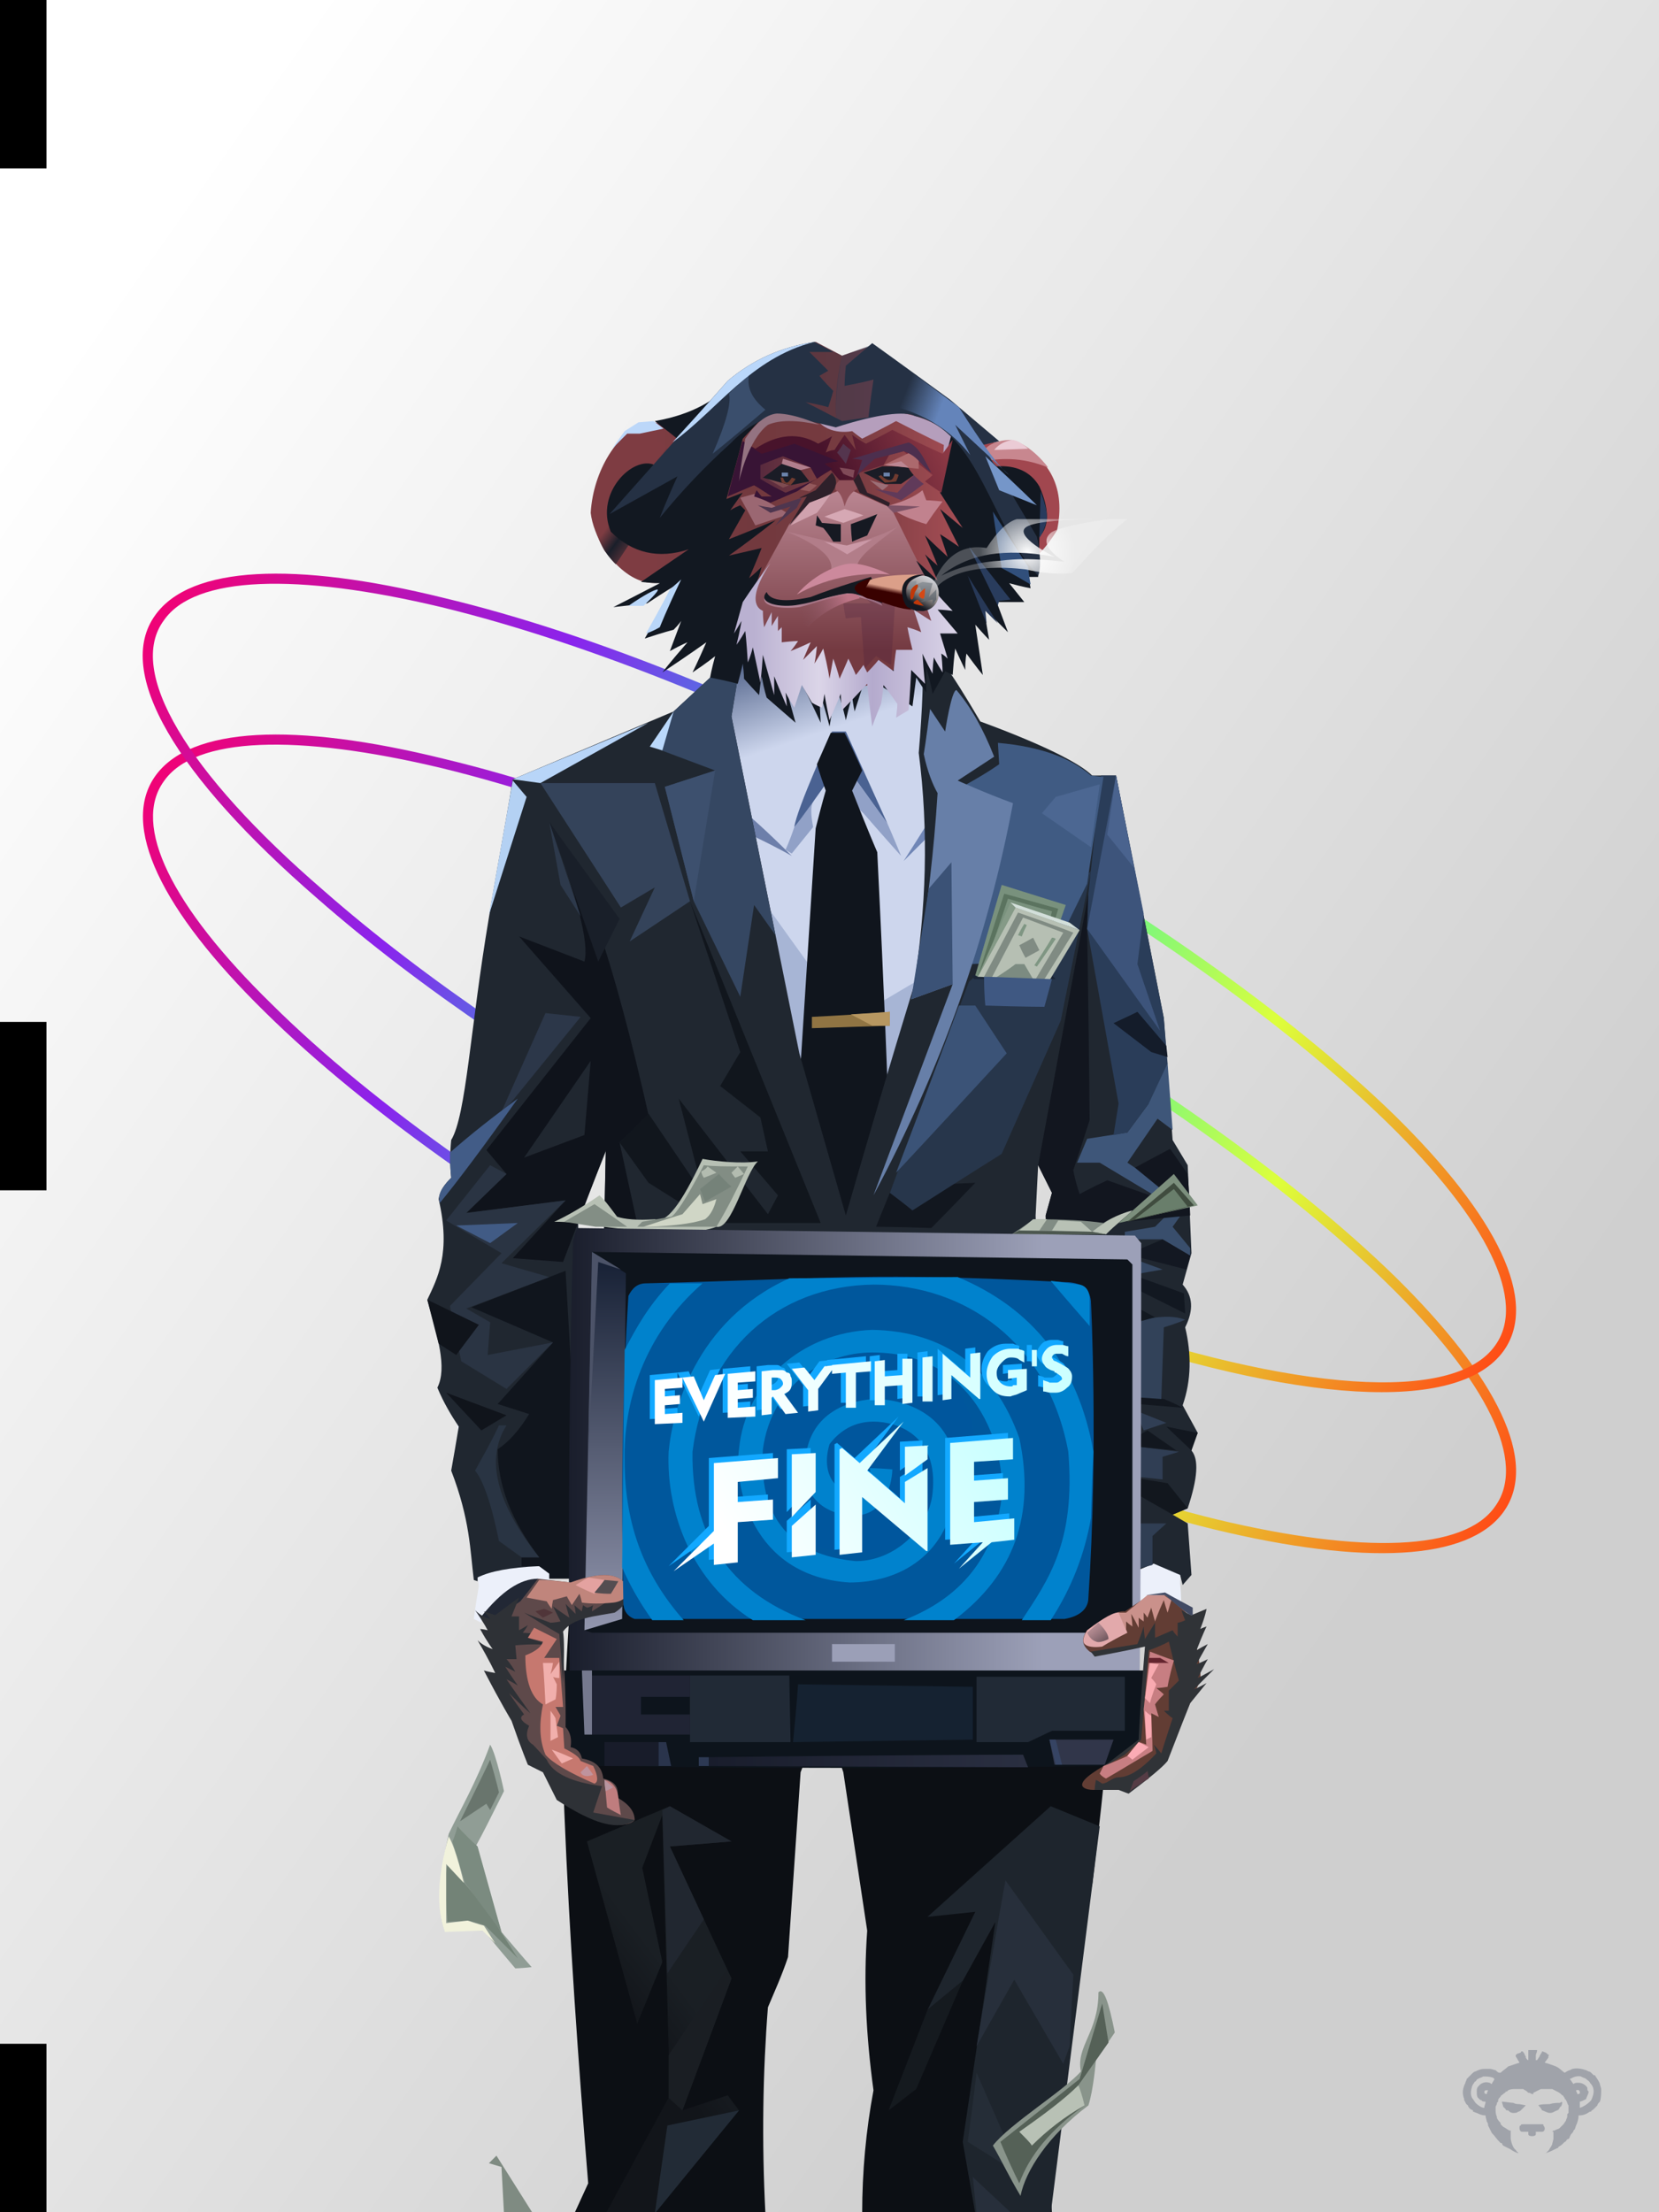 <?xml version="1.0" encoding="UTF-8"?>
<svg width="1320px" height="1760px" viewBox="0 0 1320 1760" version="1.1" xmlns="http://www.w3.org/2000/svg" xmlns:xlink="http://www.w3.org/1999/xlink">
<defs >
<linearGradient x1="10%" y1="9%" x2="81%" y2="74%" id="id-bg-8-Artboard-0">
<stop stop-color="#ffffff" offset="0%">
</stop >
<stop stop-color="#cfcfcf" offset="100%">
</stop >
</linearGradient >
<linearGradient x1="0%" y1="50%" x2="100%" y2="50%" id="id-bg-8-Artboard-1">
<stop stop-color="#f10275" offset="0%">
</stop >
<stop stop-color="#8a23ed" offset="24%">
</stop >
<stop stop-color="#00edcf" offset="51%">
</stop >
<stop stop-color="#ddff3b" offset="76%">
</stop >
<stop stop-color="#ff4c16" offset="100%">
</stop >
</linearGradient >
</defs >
<g stroke="none" stroke-width="1" fill="none" id="id-bg-8-Artboard-2" fill-rule="evenodd">
<g id="id-bg-8-Artboard-3">
<g id="id-bg-8-Artboard-4">
<g id="id-bg-8-Artboard-5">
<rect fill="url(#id-bg-8-Artboard-0)" width="1320" height="1760" x="0" y="0" id="id-bg-8-Artboard-6">
</rect >
<g transform="translate(54,314)" fill="url(#id-bg-8-Artboard-1)" id="id-bg-8-Artboard-7" fill-rule="nonzero">
<path d="M 596 769 C 432 778 280 770 169 745 C 56 720 -7 680 -4 632 C -1 584 67 537 183 499 C 299 460 453 433 616 423 C 780 414 932 423 1043 447 C 1156 472 1219 512 1216 560 C 1213 608 1145 655 1028 694 C 913 732 759 759 596 769 Z M 595 761 C 758 751 911 724 1026 686 C 1139 648 1206 603 1208 560 C 1211 517 1151 479 1041 455 C 931 431 780 422 617 431 C 454 441 301 468 186 506 C 73 544 6 589 4 632 C 1 675 61 713 171 737 C 281 762 432 770 595 761 Z" transform="translate(606,596) rotate(-328) translate(-606,-596)" id="id-bg-8-Artboard-8">
</path >
<path d="M 596 641 C 459 649 329 644 225 627 C 78 604 -8 560 -4 504 C -1 456 67 409 183 371 C 299 332 453 305 616 295 C 780 286 932 295 1043 319 C 1156 344 1219 384 1216 432 C 1212 494 1098 555 918 596 C 822 618 711 634 596 641 Z M 595 633 C 710 626 820 610 916 588 C 1093 548 1205 488 1208 432 C 1211 389 1151 351 1041 327 C 931 303 780 294 617 303 C 454 313 301 340 186 378 C 73 416 6 461 4 504 C 0 554 83 597 226 619 C 330 636 459 641 595 633 Z" transform="translate(606,468) rotate(-328) translate(-606,-468)" id="id-bg-8-Artboard-8">
</path >
</g >
</g >
</g >
<rect fill="#000000" width="37" height="134" x="0" y="0" id="id-bg-8-Artboard-6">
</rect >
<rect fill="#000000" width="37" height="134" x="0" y="813" id="id-bg-8-Artboard-6">
</rect >
<rect fill="#000000" width="37" height="134" x="0" y="1626" id="id-bg-8-Artboard-6">
</rect >
</g >
</g >
<defs >
<linearGradient x1="57%" y1="42%" x2="47%" y2="62%" id="id-politician-body-politician-body-0">
<stop stop-color="#1a1f24" offset="0%">
</stop >
<stop stop-color="#12151a" offset="100%">
</stop >
</linearGradient >
<linearGradient x1="50%" y1="0%" x2="52%" y2="18%" id="id-politician-body-politician-body-1">
<stop stop-color="#3f527b" offset="0%">
</stop >
<stop stop-color="#cdd6ed" offset="100%">
</stop >
</linearGradient >
<linearGradient x1="50%" y1="0%" x2="50%" y2="100%" id="id-politician-body-politician-body-2">
<stop stop-color="#db9f89" offset="0%">
</stop >
<stop stop-color="#390100" offset="100%">
</stop >
</linearGradient >
<linearGradient x1="0%" y1="50%" x2="83%" y2="50%" id="id-politician-body-politician-body-3">
<stop stop-color="#191d2b" offset="0%">
</stop >
<stop stop-color="#9ca0b8" offset="100%">
</stop >
</linearGradient >
<linearGradient x1="100%" y1="50%" x2="0%" y2="50%" id="id-politician-body-politician-body-4">
<stop stop-color="#2a2f41" offset="0%">
</stop >
<stop stop-color="#191d2c" offset="100%">
</stop >
</linearGradient >
<linearGradient x1="50%" y1="0%" x2="50%" y2="100%" id="id-politician-body-politician-body-5">
<stop stop-color="#141e32" offset="0%">
</stop >
<stop stop-color="#9296ae" offset="100%">
</stop >
</linearGradient >
<linearGradient x1="84%" y1="50%" x2="13%" y2="50%" id="id-politician-body-politician-body-6">
<stop stop-color="#a1474f" offset="0%">
</stop >
<stop stop-color="#a44d54" offset="9%">
</stop >
<stop stop-color="#773b40" offset="41%">
</stop >
<stop stop-color="#72393e" offset="71%">
</stop >
<stop stop-color="#7e3c42" offset="100%">
</stop >
</linearGradient >
<linearGradient x1="50%" y1="0%" x2="50%" y2="80%" id="id-politician-body-politician-body-7">
<stop stop-color="#bb8793" offset="0%">
</stop >
<stop stop-color="#743a41" offset="100%">
</stop >
</linearGradient >
<linearGradient x1="33%" y1="54%" x2="61%" y2="85%" id="id-politician-body-politician-body-8">
<stop stop-color="#7e3c42" offset="0%">
</stop >
<stop stop-color="#1a1f2a" offset="40%">
</stop >
<stop stop-color="#783b41" offset="100%">
</stop >
</linearGradient >
<linearGradient x1="9%" y1="50%" x2="100%" y2="50%" id="id-politician-body-politician-body-9">
<stop stop-color="#bab1d1" offset="0%">
</stop >
<stop stop-color="#dbd5e8" offset="32%">
</stop >
<stop stop-color="#b4aacd" offset="58%">
</stop >
<stop stop-color="#dbd5e8" offset="100%">
</stop >
</linearGradient >
<linearGradient x1="39%" y1="37%" x2="6%" y2="25%" id="id-politician-body-politician-body-10">
<stop stop-color="#6484ba" offset="0%">
</stop >
<stop stop-color="#6484ba" offset="100%" stop-opacity="0">
</stop >
</linearGradient >
<linearGradient x1="25%" y1="54%" x2="87%" y2="46%" id="id-politician-body-politician-body-11">
<stop stop-color="#80525e" offset="0%" stop-opacity="0">
</stop >
<stop stop-color="#bc7486" offset="100%">
</stop >
</linearGradient >
<linearGradient x1="46%" y1="53%" x2="98%" y2="45%" id="id-politician-body-politician-body-12">
<stop stop-color="#48132b" offset="0%">
</stop >
<stop stop-color="#8b3844" offset="100%">
</stop >
</linearGradient >
<linearGradient x1="100%" y1="50%" x2="0%" y2="50%" id="id-politician-body-politician-body-13">
<stop stop-color="#783c40" offset="0%">
</stop >
<stop stop-color="#582a3e" offset="100%">
</stop >
</linearGradient >
<filter width="129%" height="120%" x="-15%" y="-10%" id="id-politician-body-politician-body-14" filterUnits="objectBoundingBox">
<feGaussianBlur in="SourceGraphic" stdDeviation="2">
</feGaussianBlur >
</filter >
<radialGradient cx="50%" cy="41%" r="59%" id="id-politician-body-politician-body-15" fx="50%" fy="41%" gradientTransform="translate(0.5,0.408) scale(0.407,1) rotate(-10) translate(-0.5,-0.408)">
<stop stop-color="#ffffff" offset="0%">
</stop >
<stop stop-color="#ffffff" offset="56%" stop-opacity="0.579">
</stop >
<stop stop-color="#ffffff" offset="100%" stop-opacity="0.243">
</stop >
</radialGradient >
<linearGradient x1="50%" y1="37%" x2="45%" y2="50%" id="id-politician-body-politician-body-16">
<stop stop-color="#db9f89" offset="0%">
</stop >
<stop stop-color="#390100" offset="100%">
</stop >
</linearGradient >
<linearGradient x1="70%" y1="0%" x2="29%" y2="82%" id="id-politician-body-politician-body-17">
<stop stop-color="#d5d8df" offset="0%">
</stop >
<stop stop-color="#8d8785" offset="62%">
</stop >
<stop stop-color="#141821" offset="100%">
</stop >
</linearGradient >
<linearGradient x1="50%" y1="0%" x2="50%" y2="100%" id="id-politician-body-politician-body-18">
<stop stop-color="#93989e" offset="0%">
</stop >
<stop stop-color="#5a5f65" offset="100%">
</stop >
</linearGradient >
<linearGradient x1="75%" y1="93%" x2="27%" y2="32%" id="id-politician-body-politician-body-19">
<stop stop-color="#725960" offset="0%">
</stop >
<stop stop-color="#967780" offset="100%" stop-opacity="0.63">
</stop >
</linearGradient >
</defs >
<g transform="translate(340,272)" id="id-politician-body-politician-body-20">
<g id="id-politician-body-politician-body-21">
<g transform="translate(0,189)" id="id-politician-body-politician-body-22">
<g transform="translate(108,744)" id="id-politician-body-politician-body-23">
<path d="M 9 556 C 111 556 161 556 161 556 C 158 498 159 443 163 392 C 168 380 174 367 179 352 L 189 205 L 207 158 L 223 205 L 242 331 C 239 372 241 414 247 458 C 241 490 238 523 238 556 L 389 556 C 386 514 391 469 403 423 C 406 404 400 355 421 295 C 426 253 431 211 434 169 L 434 27 L 9 28 C 1 123 -1 192 1 236 C 5 335 12 434 20 532 L 9 556 Z" fill="#0c0f14" id="id-politician-body-politician-body-24">
</path >
<polygon points="73 556 140 474 131 462 95 474 134 369 85 264 134 260 85 232 19 260 59 405 79 356 63 281 79 239 85 462 34 556" fill="url(#id-politician-body-politician-body-0)" id="id-politician-body-politician-body-25">
</polygon >
<polygon points="140 474 83 486 73 556" fill="#222b36" id="id-politician-body-politician-body-26">
</polygon >
<polygon points="112 322 83 365 79 235 85 232 134 260 85 264" fill="#212730" id="id-politician-body-politician-body-27">
</polygon >
<polygon points="134 369 130 362 84 430 84 464 95 474" fill="#1a1e23" id="id-politician-body-politician-body-28">
</polygon >
<polyline points="427 248 388 232 290 320 328 316 290 394 318 371 344 324 318 499 328 556 388 556" fill="#1e252d" id="id-politician-body-politician-body-29">
</polyline >
<path d="M 352 291 L 406 366 L 403 423 L 398 437 L 359 370 L 329 423 C 344 335 352 291 352 291 Z" fill="#272f3b" id="id-politician-body-politician-body-30">
</path >
<path d="M 329 444 C 353 499 365 526 365 526 L 322 499 C 327 462 329 444 329 444 Z" fill="#252d37" id="id-politician-body-politician-body-31">
</path >
<path d="M 326 527 L 357 556 L 329 556 C 327 537 326 527 326 527 Z" fill="#272f3b" id="id-politician-body-politician-body-32">
</path >
<path d="M 318 371 C 293 429 281 457 281 457 L 259 474 L 290 394 C 309 378 318 371 318 371 Z" fill="#151a1f" id="id-politician-body-politician-body-33">
</path >
<path d="M 1 28 C 3 9 4 0 4 0 L 435 1 L 435 28 C 146 28 1 28 1 28 Z" fill="#1a1e23" id="id-politician-body-politician-body-34">
</path >
</g >
<g transform="translate(12,30)" id="id-politician-body-politician-body-35">
<path d="M 228 52 C 196 75 180 86 180 86 C 102 121 63 139 63 139 C 26 372 8 488 8 488 C 3 532 0 554 0 554 C 19 698 29 771 29 771 C 26 788 25 797 25 797 C 29 799 31 800 31 800 C 31 796 32 794 32 794 C 56 778 69 770 69 770 C 79 770 85 770 85 770 C 95 571 100 471 100 471 C 124 410 136 379 136 379 C 133 446 131 492 130 516 L 463 506 C 463 411 464 364 464 364 C 483 430 493 463 493 463 C 513 670 523 773 523 773 C 543 781 553 785 553 785 C 564 782 569 781 569 781 C 582 789 588 792 588 792 C 588 777 587 769 587 769 C 588 744 588 731 588 731 C 577 718 571 712 571 712 C 581 706 586 703 586 703 C 573 490 566 384 566 384 C 538 222 523 141 523 141 C 457 109 423 93 423 93 L 391 47 C 282 50 228 52 228 52 Z" fill="#ecf0fa" id="id-politician-body-politician-body-36">
</path >
<path d="M 311 0 C 263 15 239 23 239 23 C 232 62 229 82 229 82 C 268 278 287 376 287 376 L 322 491 L 384 305 C 390 175 393 110 393 110 L 383 17 L 311 0 Z" fill="url(#id-politician-body-politician-body-1)" id="id-politician-body-politician-body-37">
</path >
<path d="M 278 190 C 256 168 244 158 244 158 L 247 174 C 268 184 278 190 278 190 Z" fill="#6d7faa" id="id-politician-body-politician-body-38">
</path >
<path d="M 259 231 C 302 291 324 321 324 321 L 385 285 L 384 305 L 324 491 L 287 376 C 268 280 259 231 259 231 Z" fill="#a7b5d5" id="id-politician-body-politician-body-39">
</path >
<path d="M 367 194 C 383 169 391 156 391 156 L 390 171 C 375 186 367 194 367 194 Z" fill="#7086b6" id="id-politician-body-politician-body-40">
</path >
<path d="M 365 190 C 358 173 354 164 354 164 C 330 131 318 114 318 114 C 293 150 280 167 280 167 C 276 179 273 185 273 185 C 276 187 278 188 278 188 L 295 167 C 293 157 293 150 295 147 C 297 143 300 139 304 134 C 321 145 331 152 335 156 C 355 179 365 190 365 190 Z" fill="#91a1c7" id="id-politician-body-politician-body-41">
</path >
<path d="M 280 167 C 282 152 310 91 310 91 L 321 91 L 354 164 L 318 114 C 298 143 285 161 280 167 Z" fill="#4a6292" id="id-politician-body-politician-body-42">
</path >
<path d="M 320 92 C 330 112 334 122 334 122 C 329 132 326 138 326 138 C 339 171 346 187 346 187 C 352 308 354 368 354 368 C 332 444 321 481 321 481 C 297 398 285 356 285 356 C 293 231 297 168 297 168 C 302 148 305 138 305 138 C 300 124 298 117 298 117 L 309 92 C 316 92 320 92 320 92 Z" fill="#10151d" id="id-politician-body-politician-body-43">
</path >
<path d="M 294 318 C 335 316 356 314 356 314 C 356 321 356 325 356 325 L 294 327 C 294 321 294 318 294 318 Z" fill="#907443" id="id-politician-body-politician-body-44">
</path >
<path d="M 356 314 C 356 321 356 325 356 325 C 347 325 342 325 342 325 L 325 316 L 356 314 Z" fill="#b79761" id="id-politician-body-politician-body-45">
</path >
</g >
<g transform="translate(0,51)" id="id-politician-body-politician-body-46">
<path d="M 124 744 L 100 741 L 89 734 C 66 735 50 738 40 743 C 40 743 40 744 40 746 L 37 745 C 34 721 34 697 19 658 C 21 647 23 635 25 623 C 19 614 13 604 8 592 C 16 576 8 551 0 522 C 8 505 19 485 9 442 C 10 435 14 430 19 425 C 18 415 18 405 19 395 C 31 375 34 307 49 218 C 55 181 62 145 68 108 L 196 54 L 251 3 L 242 58 L 296 326 L 333 455 C 350 396 368 335 387 273 C 397 211 399 149 391 87 C 394 52 395 23 394 0 C 401 0 416 21 440 62 C 489 80 519 95 529 105 C 534 105 540 105 548 105 L 586 298 L 593 395 L 605 415 L 608 485 L 601 510 C 609 519 610 530 603 544 C 608 565 608 586 601 606 L 613 628 C 610 632 608 637 608 642 C 614 649 613 664 605 688 L 593 693 L 605 700 L 608 741 L 601 749 L 599 741 L 578 732 L 566 737 L 509 749 L 492 455 L 497 437 L 486 415 L 484 455 L 485 496 L 140 505 L 142 404 L 120 459 L 124 744 Z" fill="#202730" id="id-politician-body-politician-body-47">
</path >
<polygon points="68 109 79 122 49 216" fill="#b4d1f3" id="id-politician-body-politician-body-48">
</polygon >
<polygon points="90 111 176 63 68 108" fill="#b8d5f8" id="id-politician-body-politician-body-49">
</polygon >
<polygon points="209 205 161 237 181 194 154 210 90 111 181 111" fill="#34435a" id="id-politician-body-politician-body-50">
</polygon >
<path d="M 97 142 C 123 177 149 255 176 375 L 176 375 L 153 397 L 173 489 L 140 496 L 142 403 L 108 492 L 68 489 L 110 443 L 31 453 L 63 422 L 47 403 L 130 298 L 73 233 L 125 253 C 129 238 119 201 97 142 Z M 130 332 L 77 409 L 125 391 L 130 332 Z" fill="#0f131b" id="id-politician-body-politician-body-51">
</path >
<polygon points="122 297 94 294 57 377" fill="#2c3749" id="id-politician-body-politician-body-52">
</polygon >
<path d="M 72 362 C 45 400 24 428 10 445 C 8 439 11 433 19 425 C 18 416 18 409 18 405 C 35 390 53 376 72 362 Z" fill="#425c87" id="id-politician-body-politician-body-53">
</path >
<path d="M 124 744 L 97 744 L 97 740 L 89 734 L 75 734 L 75 727 L 89 727 C 67 698 56 670 56 641 C 65 635 73 626 81 613 L 56 605 L 100 556 L 35 528 L 110 499 L 124 744 Z" fill="#10151d" id="id-politician-body-politician-body-54">
</path >
<path d="M 89 727 C 84 727 79 727 75 727 L 57 714 C 51 684 44 665 38 658 C 44 647 51 635 57 622 L 63 622 C 46 649 55 684 89 727 Z" fill="#293443" id="id-politician-body-politician-body-55">
</path >
<polygon points="63 614 43 626 15 596" fill="#10141b" id="id-politician-body-politician-body-56">
</polygon >
<polygon points="100 556 63 593 27 571 18 527 59 485 15 459 50 415 63 422 31 453 110 443 59 493 97 504 31 529 50 540 48 566" fill="#2a3443" id="id-politician-body-politician-body-57">
</polygon >
<polygon points="313 461 227 461 176 429 153 397 176 374 220 439 200 362 271 454 279 439 249 404 271 404 265 377 233 352 249 325 209 205" fill="#11161d" id="id-politician-body-politician-body-58">
</polygon >
<polygon points="249 281 260 208 277 232 242 58 251 3 196 54 181 83 229 101 189 114 212 205" fill="#354762" id="id-politician-body-politician-body-59">
</polygon >
<polygon points="212 205 229 101 189 114" fill="#3d506e" id="id-politician-body-politician-body-60">
</polygon >
<polygon points="196 54 177 82 187 85" fill="#bad8fb" id="id-politician-body-politician-body-61">
</polygon >
<polygon points="605 688 589 668 558 663 558 673 593 693" fill="#12171e" id="id-politician-body-politician-body-62">
</polygon >
<polygon points="588 700 577 710 577 733 558 738 563 700" fill="#303e53" id="id-politician-body-politician-body-63">
</polygon >
<polygon points="585 665 566 663 566 639 598 643 585 647" fill="#303e54" id="id-politician-body-politician-body-64">
</polygon >
<polygon points="570 626 588 620 563 610" fill="#313f55" id="id-politician-body-politician-body-65">
</polygon >
<polygon points="608 642 588 623 613 628" fill="#12171f" id="id-politician-body-politician-body-66">
</polygon >
<polygon points="596 642 566 639 566 630 573 626" fill="#12171f" id="id-politician-body-politician-body-67">
</polygon >
<path d="M 601 608 C 577 606 565 605 565 605 L 565 599 L 586 601 C 596 605 601 608 601 608 Z" fill="#12171f" id="id-politician-body-politician-body-68">
</path >
<path d="M 603 538 C 596 541 586 544 586 544 L 584 601 L 555 599 L 558 541 C 578 535 593 534 603 538 Z" fill="#324259" id="id-politician-body-politician-body-69">
</path >
<polygon points="602 517 603 533 555 509 555 500" fill="#121821" id="id-politician-body-politician-body-70">
</polygon >
<polygon points="579 536 555 523 557 542" fill="#121820" id="id-politician-body-politician-body-71">
</polygon >
<polygon points="585 498 562 502 555 500 555 487" fill="#364964" id="id-politician-body-politician-body-72">
</polygon >
<polygon points="607 487 585 474 555 474 555 468 579 464 593 450 603 450 593 464 607 481" fill="#394e6c" id="id-politician-body-politician-body-73">
</polygon >
<path d="M 604 498 L 557 486 L 585 474 L 607 487 C 605 494 604 498 604 498 Z" fill="#131822" id="id-politician-body-politician-body-74">
</path >
<path d="M 436 429 C 413 453 401 465 401 465 C 372 464 357 464 357 464 L 370 432 C 414 430 436 429 436 429 Z" fill="#12171f" id="id-politician-body-politician-body-75">
</path >
<polygon points="23 463 50 477 72 461" fill="#415b85" id="id-politician-body-politician-body-76">
</polygon >
<path d="M 386 451 C 433 421 457 406 457 406 L 504 300 C 520 221 528 181 528 181 C 464 240 431 269 431 269 L 368 437 C 380 446 386 451 386 451 Z" fill="#27364b" id="id-politician-body-politician-body-77">
</path >
<path d="M 605 422 C 596 409 591 402 591 402 C 572 412 563 417 563 417 C 590 439 603 449 603 449 C 561 434 541 427 541 427 C 526 434 519 438 519 438 C 515 426 514 419 514 419 C 523 392 527 379 527 379 C 526 278 525 227 525 227 L 526 199 L 486 415 L 497 437 L 492 455 L 492 466 L 607 455 C 606 433 605 422 605 422 Z" fill="#12161f" id="id-politician-body-politician-body-78">
</path >
<polygon points="585 435 580 440 535 413 517 413 525 394 557 389 574 366 548 334 546 302 589 334 593 387 581 378 557 413 563 417" fill="#3e5679" id="id-politician-body-politician-body-79">
</polygon >
<polygon points="546 391 557 389 574 366 589 334 586 298 548 105 536 105 526 199 525 227 550 366" fill="#2a3d59" id="id-politician-body-politician-body-80">
</polygon >
<path d="M 546 302 C 559 296 565 293 565 293 L 588 320 L 589 329 L 576 325 L 546 302 Z" fill="#141c2a" id="id-politician-body-politician-body-81">
</path >
<path d="M 525 227 L 583 308 C 571 273 565 255 565 255 L 570 215 L 548 105 L 525 227 Z" fill="#3d547b" id="id-politician-body-politician-body-82">
</path >
<polygon points="541 152 562 178 548 105" fill="#4a638e" id="id-politician-body-politician-body-83">
</polygon >
<path d="M 500 267 L 435 267 C 434 265 433 264 433 264 L 497 264 L 500 267 Z" fill="#1b2536" id="id-politician-body-politician-body-84">
</path >
<path d="M 525 191 C 505 232 495 252 495 252 C 454 254 433 255 433 255 C 431 160 429 112 429 112 C 447 102 455 96 455 96 L 454 79 C 488 82 512 91 528 105 C 531 105 534 106 538 106 C 529 162 525 191 525 191 Z" fill="#405b83" id="id-politician-body-politician-body-85">
</path >
<path d="M 461 326 C 403 389 373 421 373 421 C 407 332 423 288 423 288 L 436 288 C 453 314 461 326 461 326 Z" fill="#3b5377" id="id-politician-body-politician-body-86">
</path >
<path d="M 421 37 C 417 37 412 70 412 70 C 404 58 400 52 400 52 C 397 76 395 88 395 88 C 398 102 402 112 406 119 C 400 214 385 283 385 283 C 407 275 418 271 418 271 C 376 383 355 439 355 439 C 409 338 446 234 466 127 C 444 119 422 109 422 109 L 451 90 C 442 67 432 50 421 37 Z" fill="#677fa8" id="id-politician-body-politician-body-87">
</path >
<path d="M 417 174 L 418 271 C 396 279 385 283 385 283 L 399 195 L 417 174 Z" fill="#3b5276" id="id-politician-body-politician-body-88">
</path >
<polygon points="500 122 489 135 528 162 535 112" fill="#4c6792" id="id-politician-body-politician-body-89">
</polygon >
<polygon points="41 542 23 566 9 557 0 522" fill="#10141b" id="id-politician-body-politician-body-90">
</polygon >
<polygon points="97 142 153 219 136 253" fill="#191f29" id="id-politician-body-politician-body-91">
</polygon >
<polygon points="97 142 106 192 122 217" fill="#2d394b" id="id-politician-body-politician-body-92">
</polygon >
</g >
<g transform="translate(9,0)" id="id-politician-body-politician-body-93">
<path d="M 329 10 C 339 2 354 0 383 0 C 356 0 369 28 373 28 C 366 28 353 24 335 16 C 331 14 329 12 329 10 Z" fill="url(#id-politician-body-politician-body-2)" id="id-politician-body-politician-body-94">
</path >
<ellipse cx="381" cy="15" fill="#bebbb4" id="id-politician-body-politician-body-95" rx="13" ry="14">
</ellipse >
<path d="M 378 8 C 378 9 377 11 375 14 C 374 17 374 20 373 20 C 371 19 371 17 373 13 C 374 9 376 8 378 8 Z" fill="#c03809" id="id-politician-body-politician-body-96">
</path >
<path d="M 369 13 C 369 22 374 27 385 29 C 385 29 382 29 376 29 C 374 28 371 27 369 26 C 367 24 356 0 383 0 C 372 3 369 7 369 13 Z" fill="#131821" id="id-politician-body-politician-body-97">
</path >
<path d="M 383 11 C 383 11 379 14 379 16 C 378 18 381 20 382 19 C 383 18 383 11 383 11 Z" fill="#d54916" id="id-politician-body-politician-body-98">
</path >
<path d="M 377 20 C 377 20 382 25 382 25 C 382 25 376 25 375 23 C 374 22 377 20 377 20 Z" fill="#c03809" id="id-politician-body-politician-body-99">
</path >
<path d="M 429 316 L 427 315 C 441 267 448 243 448 243 L 499 259 L 478 319 C 446 317 429 316 429 316 Z" fill="#79917d" id="id-politician-body-politician-body-100">
</path >
<path d="M 450 250 C 479 258 493 262 493 262 L 476 319 L 429 316 C 443 272 450 250 450 250 Z" fill="#5b735f" id="id-politician-body-politician-body-101">
</path >
<path d="M 453 254 C 476 261 488 264 488 264 L 475 319 L 432 316 C 446 275 453 254 453 254 Z" fill="#7a927e" id="id-politician-body-politician-body-102">
</path >
<path d="M 429 316 C 449 280 459 261 459 261 C 493 273 510 279 510 279 L 486 319 C 448 317 429 316 429 316 Z" fill="#b7c0b4" id="id-politician-body-politician-body-103">
</path >
<path d="M 434 316 C 452 282 461 265 461 265 C 490 275 505 281 505 281 L 482 318 C 450 317 434 316 434 316 Z" fill="#808b83" id="id-politician-body-politician-body-104">
</path >
<path d="M 465 269 L 440 317 C 464 318 475 318 475 318 L 497 281 C 476 273 465 269 465 269 Z" fill="#b6bfb3" id="id-politician-body-politician-body-105">
</path >
<path d="M 473 285 C 466 289 462 291 462 291 C 465 298 467 301 467 301 L 478 295 C 475 289 473 285 473 285 Z" fill="#808b83" id="id-politician-body-politician-body-106">
</path >
<path d="M 466 274 C 468 275 468 275 468 275 C 465 281 464 284 464 284 L 461 283 C 464 277 466 274 466 274 Z" fill="#7f9683" id="id-politician-body-politician-body-107">
</path >
<path d="M 488 285 C 490 285 491 286 491 286 C 481 301 476 308 476 308 L 474 307 C 484 292 488 285 488 285 Z" fill="#7f9683" id="id-politician-body-politician-body-108">
</path >
<path d="M 443 317 C 454 310 459 306 459 306 C 464 306 466 306 466 306 L 473 318 C 453 317 443 317 443 317 Z" fill="#7c8b81" id="id-politician-body-politician-body-109">
</path >
<path d="M 429 316 L 455 257 L 459 261 C 439 298 429 316 429 316 Z" fill="#859a87" id="id-politician-body-politician-body-110">
</path >
<path d="M 455 257 L 459 261 C 493 273 510 279 510 279 L 502 273 L 455 257 Z" fill="#d3dfda" id="id-politician-body-politician-body-111">
</path >
<path d="M 210 461 C 221 463 241 465 254 463 C 244 472 233 518 221 515 C 197 525 124 514 124 514 C 114 512 103 511 92 511 C 101 507 115 499 128 490 C 133 495 133 495 142 507 C 148 509 158 510 172 509 C 181 513 193 497 210 461 Z" fill="#b7c0b4" id="id-politician-body-politician-body-112">
</path >
<path d="M 211 466 C 218 467 229 467 246 467 C 237 486 229 502 221 515 C 200 515 158 515 158 515 C 161 512 162 511 162 511 L 185 507 C 188 506 197 493 211 466 Z" fill="#828d84" id="id-politician-body-politician-body-113">
</path >
<path d="M 210 497 L 221 493 C 219 501 216 506 212 509 C 195 515 163 515 163 515 C 184 508 194 505 194 505 L 208 489 L 210 497 Z" fill="#d0d6c6" id="id-politician-body-politician-body-114">
</path >
<path d="M 150 515 C 133 503 124 497 124 497 L 100 511 L 125 515 C 142 515 150 515 150 515 Z" fill="#838e85" id="id-politician-body-politician-body-115">
</path >
<path d="M 211 476 C 209 473 209 471 209 471 C 213 469 214 467 214 467 L 221 472 C 214 475 211 476 211 476 Z" fill="#b3bcb0" id="id-politician-body-politician-body-116">
</path >
<path d="M 233 472 C 235 475 236 476 236 476 C 241 474 243 473 243 473 L 238 467 C 234 471 233 472 233 472 Z" fill="#b3bcb0" id="id-politician-body-politician-body-117">
</path >
<path d="M 223 473 C 229 480 233 483 233 483 C 219 491 212 495 212 495 L 208 485 C 218 477 223 473 223 473 Z" fill="#758279" id="id-politician-body-politician-body-118">
</path >
<path d="M 41 927 C 46 935 52 964 52 964 C 42 984 35 998 30 1007 C 34 1023 50 1076 50 1076 C 66 1095 74 1104 74 1104 C 65 1105 61 1105 61 1105 C 44 1085 36 1075 36 1075 C 15 1075 5 1075 5 1075 C -1 1061 0 1035 8 998 C 17 979 30 957 41 927 Z" fill="#909d95" id="id-politician-body-politician-body-119">
</path >
<path d="M 7 1023 C 14 1029 26 1043 42 1064 L 63 1097 L 37 1071 C 28 1068 24 1067 24 1067 L 7 1068 C 5 1044 5 1029 7 1023 Z" fill="#738377" id="id-politician-body-politician-body-120">
</path >
<path d="M 15 992 C 13 1000 11 1004 11 1004 L 21 1037 L 50 1076 L 31 1008 C 20 998 15 992 15 992 Z" fill="#7b8b80" id="id-politician-body-politician-body-121">
</path >
<path d="M 41 939 C 46 956 48 965 48 965 C 43 975 41 979 41 979 C 39 976 38 974 38 974 L 17 988 C 33 956 41 939 41 939 Z" fill="#69756d" id="id-politician-body-politician-body-122">
</path >
<path d="M 8 1000 C 14 1010 20 1037 20 1037 L 6 1022 L 6 1069 L 23 1067 C 32 1070 36 1071 36 1071 L 45 1085 L 35 1075 L 5 1076 C -2 1057 -1 1032 8 1000 Z" fill="#f1f2dc" id="id-politician-body-politician-body-123">
</path >
<path d="M 525 1124 C 525 1156 507 1167 511 1187 C 498 1202 454 1229 441 1246 C 448 1258 454 1271 463 1286 C 467 1266 485 1238 517 1214 C 521 1202 523 1178 523 1178 L 538 1156 C 533 1131 529 1120 525 1124 Z" fill="#89948b" id="id-politician-body-politician-body-124">
</path >
<path d="M 462 1276 C 457 1266 452 1255 447 1243 L 510 1193 L 528 1133 L 533 1164 L 509 1198 L 514 1214 C 487 1233 470 1254 462 1276 Z" fill="#556157" id="id-politician-body-politician-body-125">
</path >
<path d="M 509 1198 C 510 1200 512 1206 514 1214 C 498 1223 484 1234 472 1246 C 471 1244 467 1240 462 1235 C 482 1221 498 1209 509 1198 Z" fill="#b8c1b5" id="id-politician-body-politician-body-126">
</path >
<polygon points="75 1300 52 1300 50 1263 40 1260 46 1254" fill="#7f8b82" id="id-politician-body-politician-body-127">
</polygon >
<polygon points="585 473 604 498 541 512" fill="#7c8f7d" id="id-politician-body-politician-body-128">
</polygon >
<polygon points="585 480 601 498 548 511" fill="#404c3f" id="id-politician-body-politician-body-129">
</polygon >
<polygon points="585 485 596 499 554 509" fill="#697e6b" id="id-politician-body-politician-body-130">
</polygon >
<path d="M 456 521 L 474 509 C 497 509 516 510 529 512 C 535 508 542 505 551 503 L 529 521 L 456 521 Z" fill="#818c84" id="id-politician-body-politician-body-131">
</path >
<polygon points="484 509 478 518 462 518 473 509" fill="#b8c1b5" id="id-politician-body-politician-body-132">
</polygon >
<polygon points="493 510 488 518 520 519 511 511" fill="#b8c1b5" id="id-politician-body-politician-body-133">
</polygon >
<path d="M 531 521 L 520 519 C 530 511 540 505 552 502 C 547 507 539 513 531 521 Z" fill="#b9c2b6" id="id-politician-body-politician-body-134">
</path >
<polygon points="456 521 531 521 520 519 462 518" fill="#4c574f" id="id-politician-body-politician-body-135">
</polygon >
</g >
</g >
<g transform="translate(37,0)" id="id-politician-body-politician-body-136">
<g transform="translate(71,705)" id="id-politician-body-politician-body-137">
<path d="M 457 411 C 455 411 451 402 451 402 C 450 370 450 354 450 354 C 160 353 15 352 15 352 C 16 392 17 412 17 412 C 11 411 8 408 6 402 C 2 208 8 10 8 10 C 10 3 11 0 11 0 C 307 4 455 6 455 6 L 460 12 C 460 274 459 407 457 411 Z" fill="url(#id-politician-body-politician-body-3)" id="id-politician-body-politician-body-138">
</path >
<path d="M 0 352 L 462 352 L 462 400 C 459 415 448 424 429 428 C 276 430 178 430 28 428 C 13 425 3 415 0 400 L 0 352 Z" fill="#0d141c" id="id-politician-body-politician-body-139">
</path >
<polygon points="108 428 108 421 116 421 116 428" fill="#2d3953" id="id-politician-body-politician-body-140">
</polygon >
<polygon points="101 356 101 403 23 403 23 356" fill="#202434" id="id-politician-body-politician-body-141">
</polygon >
<polygon points="101 373 62 373 62 387 101 387" fill="#0d141c" id="id-politician-body-politician-body-142">
</polygon >
<polygon points="33 428 33 409 76 409 76 428" fill="#181c2a" id="id-politician-body-politician-body-143">
</polygon >
<polygon points="76 409 82 409 86 428 76 428" fill="#2a344c" id="id-politician-body-politician-body-144">
</polygon >
<path d="M 187 363 L 326 365 L 326 407 L 183 409 C 186 379 187 363 187 363 Z" fill="#152231" id="id-politician-body-politician-body-145">
</path >
<path d="M 116 428 L 116 421 C 283 419 366 419 366 419 L 370 429 L 116 428 Z" fill="url(#id-politician-body-politician-body-4)" id="id-politician-body-politician-body-146">
</path >
<polygon points="438 407 431 427 391 427 387 407" fill="#31364a" id="id-politician-body-politician-body-147">
</polygon >
<polygon points="392 407 397 427 392 427 387 407" fill="#364463" id="id-politician-body-politician-body-148">
</polygon >
<polygon points="329 357 329 409 370 409 389 400 447 400 447 357" fill="#212a36" id="id-politician-body-politician-body-149">
</polygon >
<polygon points="180 356 181 409 101 409 101 356" fill="#212a36" id="id-politician-body-politician-body-150">
</polygon >
<polygon points="23 19 449 25 453 29 453 316 449 322 23 322 17 320" fill="#0e141c" id="id-politician-body-politician-body-151">
</polygon >
<path d="M 23 403 L 17 403 L 15 352 L 23 352 C 23 386 23 403 23 403 Z" fill="#75798e" id="id-politician-body-politician-body-152">
</path >
<polygon points="50 36 47 311 17 320 23 19" fill="url(#id-politician-body-politician-body-5)" id="id-politician-body-politician-body-153">
</polygon >
<polygon points="23 19 46 33 28 27 20 179" fill="#4c5368" id="id-politician-body-politician-body-154">
</polygon >
<polygon points="214 331 264 331 264 345 214 345" fill="#9b9fb7" id="id-politician-body-politician-body-155">
</polygon >
</g >
<g transform="translate(93,0)" id="id-politician-body-politician-body-156">
<path d="M 71 78 C 61 66 54 63 44 64 C 22 71 2 102 0 136 C 1 145 5 155 11 166 C 32 194 53 199 76 182 C 111 219 134 266 210 270 C 245 270 282 240 321 182 C 337 187 354 177 371 150 C 378 117 366 93 337 79 C 326 79 318 80 311 82 C 292 55 263 28 224 3 C 208 8 200 11 200 11 L 179 0 C 135 13 100 39 71 78 Z" fill="url(#id-politician-body-politician-body-6)" id="id-politician-body-politician-body-157">
</path >
<path d="M 203 116 C 227 127 239 132 239 132 C 264 183 277 208 277 208 C 259 256 234 278 202 274 C 151 274 125 205 125 205 L 158 145 L 174 128 C 193 120 203 116 203 116 Z" fill="url(#id-politician-body-politician-body-7)" id="id-politician-body-politician-body-158">
</path >
<path d="M 364 100 C 347 93 329 91 308 96 C 311 84 320 78 335 78 C 351 82 364 100 364 100 Z" fill="#c8878f" id="id-politician-body-politician-body-159">
</path >
<path d="M 348 85 L 321 86 C 325 81 330 79 335 78 C 341 78 348 85 348 85 Z" fill="#ebcbd5" id="id-politician-body-politician-body-160">
</path >
<path d="M 196 67 C 208 64 225 59 248 54 C 231 20 222 3 222 3 L 200 11 C 195 32 194 51 196 67 Z" fill="#2d3952" opacity="0.483" id="id-politician-body-politician-body-161">
</path >
<path d="M 196 67 C 193 43 200 11 200 11 C 186 4 179 0 179 0 C 168 14 161 35 159 58 C 169 60 181 63 196 67 Z" fill="#243145" opacity="0.296" id="id-politician-body-politician-body-162">
</path >
<path d="M 20 177 C 18 175 15 172 11 166 C 8 161 5 154 3 147 L 52 78 C 57 81 61 84 63 88 C 65 91 67 96 69 103 L 20 177 Z" fill="url(#id-politician-body-politician-body-8)" id="id-politician-body-politician-body-163">
</path >
<path d="M 161 57 C 166 39 168 8 150 9 C 117 15 114 52 51 63 C 64 73 70 78 70 78 C 63 84 57 91 51 98 C 34 90 3 120 16 151 C 33 168 54 173 78 165 C 53 182 40 191 40 191 C 50 192 55 192 55 192 C 30 205 18 211 18 211 C 36 209 45 208 45 208 C 60 198 67 194 67 194 C 51 222 43 236 43 236 C 58 231 66 229 66 229 C 70 225 72 222 72 222 C 66 238 63 246 63 246 C 72 241 77 239 77 239 C 63 255 57 263 57 263 C 81 247 92 239 92 239 C 85 255 81 263 81 263 C 93 255 99 250 99 250 C 96 261 95 267 95 267 C 110 270 117 272 117 272 C 120 261 121 256 121 256 C 122 264 122 268 122 268 C 130 277 134 281 134 281 C 135 271 136 266 136 266 C 138 277 140 283 140 283 C 155 296 163 303 163 303 L 151 260 C 162 268 168 272 168 272 C 178 292 183 303 183 303 C 182 286 182 278 182 278 C 188 297 190 306 190 306 C 194 284 195 273 195 273 C 201 291 203 301 203 301 C 206 288 208 282 208 282 C 209 290 210 294 210 294 C 216 275 219 266 219 266 C 244 282 256 290 256 290 C 258 275 259 267 259 267 C 264 275 267 279 267 279 C 267 266 267 259 267 259 C 271 273 272 280 272 280 C 279 268 282 262 282 262 C 286 264 288 265 288 265 C 289 251 290 244 290 244 C 295 255 298 261 298 261 C 298 252 299 248 299 248 C 307 259 312 265 312 265 C 308 238 306 225 306 225 C 313 233 317 237 317 237 C 314 220 313 212 313 212 C 325 224 332 231 332 231 C 326 215 323 207 323 207 C 338 207 345 207 345 207 C 337 197 333 192 333 192 C 344 195 350 196 350 196 C 349 190 348 187 348 187 C 353 187 356 187 356 187 C 357 166 357 155 357 155 C 365 147 365 133 357 115 C 350 103 338 98 323 99 C 299 75 287 64 287 64 C 281 101 278 120 278 120 C 290 139 296 148 296 148 C 284 138 278 133 278 133 C 288 153 293 163 293 163 C 283 156 278 153 278 153 C 282 165 284 171 284 171 C 272 160 266 154 266 154 C 273 170 276 178 276 178 C 269 172 266 169 266 169 C 273 183 276 190 276 190 C 265 179 259 174 259 174 C 271 195 276 206 276 206 C 277 241 251 264 200 275 C 141 254 118 227 132 192 C 135 183 136 179 136 179 C 130 185 126 188 126 188 C 133 172 136 164 136 164 C 119 168 110 170 110 170 C 135 152 147 142 147 142 C 123 152 110 157 110 157 C 119 141 123 134 123 134 C 120 131 119 130 119 130 C 114 132 111 134 111 134 C 118 124 121 120 121 120 C 113 123 108 125 108 125 C 117 93 121 77 121 77 L 136 61 C 146 56 154 55 161 57 Z" fill="#121821" id="id-politician-body-politician-body-164">
</path >
<path d="M 143 176 C 129 197 128 210 137 214 C 137 221 138 227 138 227 C 142 219 144 215 144 215 C 144 223 144 226 144 226 C 147 221 149 218 149 218 C 149 226 149 230 149 230 C 151 228 152 227 152 227 C 152 235 152 239 152 239 C 161 238 165 238 165 238 C 161 244 159 246 159 246 C 169 242 175 239 175 239 C 171 248 169 253 169 253 C 176 246 180 242 180 242 C 179 252 178 256 178 256 C 183 248 185 244 185 244 C 189 260 190 268 190 268 C 192 257 193 252 193 252 C 197 263 198 268 198 268 C 203 257 205 252 205 252 C 209 260 211 265 211 265 C 215 260 217 257 217 257 C 219 261 220 263 220 263 C 226 257 229 253 229 253 C 237 259 241 262 241 262 C 242 251 243 245 243 245 C 252 245 256 245 256 245 C 253 233 252 227 252 227 C 259 229 263 231 263 231 C 259 219 257 213 257 213 C 266 219 271 222 271 222 C 266 207 263 200 263 200 C 272 201 276 201 276 201 C 284 210 288 214 288 214 C 280 213 276 213 276 213 C 287 226 292 232 292 232 C 283 232 278 232 278 232 C 282 245 284 252 284 252 C 281 249 279 248 279 248 C 280 258 280 263 280 263 C 275 255 273 251 273 251 C 272 259 272 264 272 264 C 266 253 264 248 264 248 C 265 264 266 272 266 272 C 259 265 255 261 255 261 C 254 282 253 293 253 293 C 246 297 243 299 243 299 C 244 291 244 288 244 288 C 237 278 233 273 233 273 C 232 283 231 288 231 288 C 226 300 224 306 224 306 C 221 283 220 272 220 272 C 207 286 200 293 200 293 C 199 285 199 280 199 280 C 193 294 190 301 190 301 C 187 287 186 280 186 280 C 185 287 184 291 184 291 C 179 289 176 287 176 287 C 171 278 168 273 168 273 C 164 285 162 291 162 291 C 157 283 155 279 155 279 C 156 287 156 290 156 290 C 149 274 146 266 146 266 C 146 276 146 281 146 281 C 140 260 137 249 137 249 C 136 264 135 271 135 271 C 131 252 129 243 129 243 C 127 251 125 255 125 255 C 124 238 123 230 123 230 C 119 237 116 241 116 241 C 119 229 120 222 120 222 C 116 229 114 232 114 232 L 121 207 C 135 186 143 176 143 176 Z" fill="url(#id-politician-body-politician-body-9)" id="id-politician-body-politician-body-165">
</path >
<path d="M 180 62 C 190 75 208 71 208 71 C 213 75 216 77 216 77 C 234 68 243 63 243 63 C 268 76 281 82 281 82 C 280 96 280 104 280 104 C 284 84 287 74 287 74 C 275 64 260 58 243 56 C 226 56 197 71 180 62 Z" fill="#b59ebc" id="id-politician-body-politician-body-166">
</path >
<path d="M 55 140 C 72 119 91 99 111 81 C 131 60 150 58 150 58 C 180 64 195 68 195 68 C 229 57 250 55 258 59 C 309 71 318 146 356 186 C 360 176 355 155 355 155 C 326 106 312 82 312 82 C 321 80 325 79 325 79 C 299 57 286 46 286 46 C 245 16 224 1 224 1 C 210 13 203 19 203 19 C 202 29 202 35 202 35 C 218 32 225 30 225 30 C 222 50 221 60 221 60 C 207 62 200 63 200 63 C 181 53 171 48 171 48 C 183 50 189 52 189 52 C 192 43 193 39 193 39 C 185 31 182 27 182 27 C 187 24 189 23 189 23 C 179 13 174 8 174 8 C 187 8 193 8 193 8 C 183 3 178 0 178 0 C 152 4 129 14 109 31 C 64 82 15 137 15 137 L 69 107 C 59 129 55 140 55 140 Z" fill="#253144" id="id-politician-body-politician-body-167">
</path >
<path d="M 355 130 C 335 122 325 118 325 118 L 314 91 C 342 117 355 130 355 130 Z" fill="#7596c9" id="id-politician-body-politician-body-168">
</path >
<path d="M 333 106 C 304 79 290 66 290 66 C 298 82 302 90 302 90 C 287 71 268 59 244 52 C 249 31 251 21 251 21 L 293 52 C 312 82 325 100 333 106 Z" fill="url(#id-politician-body-politician-body-10)" id="id-politician-body-politician-body-169">
</path >
<path d="M 139 54 C 111 78 97 89 97 89 C 108 64 112 48 110 41 L 126 26 C 124 36 128 45 139 54 Z" fill="#3a4e6c" id="id-politician-body-politician-body-170">
</path >
<path d="M 178 0 C 127 13 101 54 65 80 C 74 70 89 54 109 31 C 129 14 152 4 178 0 Z" fill="#bad7fa" id="id-politician-body-politician-body-171">
</path >
<path d="M 55 227 C 48 231 44 232 44 232 C 57 209 63 197 63 197 L 72 189 C 60 214 55 227 55 227 Z" fill="#b9d6f8" id="id-politician-body-politician-body-172">
</path >
<path d="M 53 197 C 56 197 42 210 42 210 L 30 210 C 43 201 51 197 53 197 Z" fill="#b9d6f8" id="id-politician-body-politician-body-173">
</path >
<path d="M 324 224 C 308 199 300 186 300 186 C 310 212 315 224 315 224 L 314 214 C 321 221 324 224 324 224 Z" fill="#273857" id="id-politician-body-politician-body-174">
</path >
<path d="M 324 210 C 309 179 301 163 301 163 C 323 191 334 205 334 205 L 325 206 C 324 209 324 210 324 210 Z" fill="#293c5d" id="id-politician-body-politician-body-175">
</path >
<path d="M 350 193 C 335 184 327 180 327 180 C 322 150 320 135 320 135 L 348 179 C 349 188 350 193 350 193 Z" fill="#314f7b" id="id-politician-body-politician-body-176">
</path >
<path d="M 357 156 L 358 119 C 361 127 363 134 363 140 C 362 149 357 156 357 156 Z" fill="#283b5d" id="id-politician-body-politician-body-177">
</path >
<path d="M 192 104 C 197 110 196 116 190 122 C 179 126 174 128 174 128 C 163 140 158 146 158 146 C 167 131 172 123 172 123 C 168 124 166 124 166 124 L 179 118 C 187 109 192 104 192 104 Z" fill="#2e202a" id="id-politician-body-politician-body-178">
</path >
<path d="M 156 151 C 187 158 203 162 203 162 C 222 157 236 152 244 147 C 237 154 212 169 212 179 L 191 182 C 194 173 183 162 156 151 Z" fill="#b27d89" id="id-politician-body-politician-body-179">
</path >
<path d="M 204 169 L 224 157 C 210 160 204 162 204 162 L 186 159 C 198 165 204 169 204 169 Z" fill="#cb99a7" id="id-politician-body-politician-body-180">
</path >
<path d="M 186 139 C 197 135 202 133 202 133 C 212 136 217 138 217 138 L 201 144 C 191 141 186 139 186 139 Z" fill="#d6a8b4" id="id-politician-body-politician-body-181">
</path >
<path d="M 180 138 C 183 142 184 144 184 144 C 194 145 199 145 199 145 C 199 155 199 159 199 159 C 195 159 193 159 193 159 C 188 151 185 148 185 148 L 179 146 C 180 140 180 138 180 138 Z" fill="#161922" id="id-politician-body-politician-body-182">
</path >
<path d="M 208 159 C 207 150 207 145 207 145 C 221 140 228 137 228 137 L 220 154 C 212 157 208 159 208 159 Z" fill="#161922" id="id-politician-body-politician-body-183">
</path >
<path d="M 140 201 C 144 211 166 207 175 204 C 195 196 223 189 223 189 C 229 203 232 210 232 210 C 220 204 211 202 204 202 C 186 204 179 208 166 211 C 151 213 132 210 140 201 Z" fill="#b08294" id="id-politician-body-politician-body-184">
</path >
<path d="M 140 199 C 144 209 166 205 175 203 C 195 195 223 187 223 187 C 229 201 232 208 232 208 C 220 203 211 200 204 200 C 186 203 179 207 166 209 C 151 212 132 208 140 199 Z" fill="#151921" id="id-politician-body-politician-body-184">
</path >
<path d="M 214 204 C 197 208 183 216 173 227 C 162 220 154 215 149 210 C 168 213 212 192 214 204 Z" fill="url(#id-politician-body-politician-body-11)" id="id-politician-body-politician-body-186">
</path >
<path d="M 164 201 C 185 189 210 183 238 185 C 222 178 211 175 202 177 C 178 183 164 201 164 201 Z" fill="#cc899c" id="id-politician-body-politician-body-187">
</path >
<path d="M 191 121 C 184 131 180 136 180 136 L 159 146 L 174 128 C 185 124 191 121 191 121 Z" fill="#d0a2ae" id="id-politician-body-politician-body-188">
</path >
<path d="M 202 131 C 204 124 207 120 212 117 C 213 114 209 110 209 110 C 202 110 198 110 198 110 C 195 113 194 115 195 118 C 200 120 202 131 202 131 Z" fill="#90515a" id="id-politician-body-politician-body-189">
</path >
<path d="M 267 145 C 275 133 280 127 280 127 C 271 126 267 126 267 126 C 265 121 264 118 264 118 C 258 123 249 127 238 130 C 242 138 267 145 267 145 Z" fill="#c1828e" id="id-politician-body-politician-body-190">
</path >
<path d="M 262 131 C 244 130 235 130 235 130 L 241 136 L 262 131 Z" fill="#7c5165" id="id-politician-body-politician-body-191">
</path >
<path d="M 158 137 C 140 143 131 146 131 146 C 123 131 119 124 119 124 L 130 121 C 149 132 158 137 158 137 Z" fill="#9b6772" id="id-politician-body-politician-body-192">
</path >
<path d="M 168 124 C 152 129 144 132 144 132 C 137 131 133 130 133 130 C 140 134 143 136 143 136 C 153 133 159 131 159 131 C 151 141 147 146 147 146 L 164 132 C 167 126 168 124 168 124 Z" fill="#4e364f" id="id-politician-body-politician-body-193">
</path >
<path d="M 180 114 C 175 113 173 112 173 112 C 167 115 164 117 164 117 L 174 119 C 178 116 180 114 180 114 Z" fill="#94595c" id="id-politician-body-politician-body-194">
</path >
<path d="M 237 114 C 234 117 232 118 232 118 L 222 110 C 232 113 237 114 237 114 Z" fill="#9c6f77" id="id-politician-body-politician-body-195">
</path >
<path d="M 238 128 C 226 122 220 120 220 120 C 215 109 213 104 213 104 C 211 108 209 110 209 110 L 214 120 L 237 131 C 238 129 238 128 238 128 Z" fill="#2e202a" id="id-politician-body-politician-body-196">
</path >
<path d="M 257 106 C 262 111 265 113 265 113 C 253 122 247 126 247 126 C 233 120 226 117 226 117 L 244 120 C 252 111 257 106 257 106 Z" fill="#603a5a" id="id-politician-body-politician-body-197">
</path >
<path d="M 181 81 C 189 77 192 75 192 75 C 189 83 187 88 187 88 C 191 86 194 86 194 86 C 199 78 202 74 202 74 C 208 82 211 86 211 86 C 209 78 208 74 208 74 C 215 79 219 81 219 81 C 233 74 240 70 240 70 C 266 83 280 89 280 89 C 285 82 288 78 288 78 C 282 106 279 120 279 120 C 270 114 266 111 266 111 C 270 108 272 106 272 106 C 257 94 249 87 249 87 L 226 93 L 214 104 L 209 110 L 198 110 L 191 102 C 184 106 180 109 180 109 L 150 125 L 130 114 L 110 121 C 117 93 121 79 121 79 L 131 85 C 149 73 166 72 181 81 Z" fill="url(#id-politician-body-politician-body-12)" id="id-politician-body-politician-body-198">
</path >
<path d="M 164 119 C 150 125 143 128 143 128 C 134 124 130 123 130 123 C 131 120 132 118 132 118 C 135 122 136 123 136 123 C 142 123 144 123 144 123 C 135 117 130 114 130 114 L 109 123 C 116 96 120 81 121 79 C 131 86 136 89 136 89 C 153 84 162 81 162 81 C 185 90 197 95 197 95 C 189 96 186 97 186 97 C 190 100 192 101 192 101 L 179 109 C 169 116 164 119 164 119 Z" fill="#381435" id="id-politician-body-politician-body-199">
</path >
<path d="M 155 120 C 141 113 135 109 135 109 C 135 102 135 98 135 98 C 147 93 153 91 153 91 L 175 100 L 180 109 C 163 117 155 120 155 120 Z" fill="url(#id-politician-body-politician-body-13)" id="id-politician-body-politician-body-200">
</path >
<path d="M 153 116 C 144 111 139 108 139 108 L 158 114 L 153 116 Z" fill="#7f4c50" id="id-politician-body-politician-body-200">
</path >
<path d="M 137 108 C 147 101 152 97 152 97 C 162 100 167 102 167 102 L 174 111 L 159 114 C 144 110 137 108 137 108 Z" fill="#1a1c26" id="id-politician-body-politician-body-202">
</path >
<polygon points="153 93 175 100 167 102 152 97" fill="#b17e8d" id="id-politician-body-politician-body-203">
</polygon >
<path d="M 151 108 L 152 112 C 156 113 159 114 159 114 C 162 111 163 109 163 109 L 160 108 C 158 111 157 112 156 112 C 155 112 154 111 153 108 L 151 108 Z" fill="#703b30" id="id-politician-body-politician-body-204">
</path >
<path d="M 157 104 C 157 106 157 107 157 107 C 154 107 152 107 152 107 L 152 104 C 156 104 157 104 157 104 Z" fill="#6c83ac" id="id-politician-body-politician-body-205">
</path >
<path d="M 217 104 C 227 101 232 99 232 99 C 245 99 252 99 252 99 C 255 104 257 106 257 106 C 250 111 247 113 247 113 L 234 113 C 223 107 217 104 217 104 Z" fill="#1a1c26" id="id-politician-body-politician-body-206">
</path >
<path d="M 245 106 C 244 109 243 111 243 111 C 237 112 234 112 234 112 C 231 109 229 107 229 107 C 231 106 231 106 231 106 C 234 109 236 110 238 110 C 240 110 241 108 242 105 C 244 105 245 106 245 106 Z" fill="#703b30" id="id-politician-body-politician-body-207">
</path >
<path d="M 238 104 C 238 106 238 107 238 107 C 235 107 233 107 233 107 L 233 104 C 236 104 238 104 238 104 Z" fill="#6c83ac" id="id-politician-body-politician-body-208">
</path >
<path d="M 182 66 C 164 62 150 62 141 66 C 125 78 118 111 118 111 C 121 88 123 77 123 77 C 131 65 139 58 148 57 C 163 57 182 66 182 66 Z" fill="#947381" id="id-politician-body-politician-body-209">
</path >
<path d="M 210 102 C 209 106 209 108 209 108 C 203 106 201 105 201 105 L 198 100 C 206 101 210 102 210 102 Z" fill="#804a58" id="id-politician-body-politician-body-210">
</path >
<path d="M 201 81 C 198 86 196 88 196 88 C 201 94 203 97 203 97 L 207 86 C 203 83 201 81 201 81 Z" fill="#54354e" id="id-politician-body-politician-body-211">
</path >
<path d="M 214 200 C 220 205 223 208 223 208 C 208 208 201 208 201 208 C 202 216 203 220 203 220 C 211 219 215 219 215 219 C 217 246 218 260 218 260 C 224 253 227 250 227 250 C 235 255 239 257 239 257 L 242 210 C 223 203 214 200 214 200 Z" fill="#341134" opacity="0.437" id="id-politician-body-politician-body-212" filter="url(#id-politician-body-politician-body-14)">
</path >
<path d="M 369 141 C 369 141 370 141 370 141 L 375 141 C 376 141 376 141 376 141 L 381 141 C 381 141 381 141 382 141 L 384 141 C 384 141 384 141 385 141 L 386 141 C 387 141 387 141 387 141 L 389 141 C 390 141 391 141 392 141 L 394 141 C 409 141 420 141 427 141 C 409 155 394 172 383 184 C 372 185 359 184 346 181 L 346 181 L 346 181 C 344 181 282 171 268 206 C 276 175 292 160 315 164 C 324 150 332 143 339 141 L 339 141 Z M 347 147 C 335 154 369 171 369 171 C 348 167 331 167 318 169 C 293 173 279 186 279 186 C 293 179 309 175 327 174 C 349 171 377 175 377 175 C 363 166 359 158 366 152 C 373 146 413 141 413 141 C 376 141 354 143 347 147 Z" fill="url(#id-politician-body-politician-body-15)" id="id-politician-body-politician-body-51">
</path >
<polygon points="233 98 254 88 261 93 261 101" fill="#ac696d" id="id-politician-body-politician-body-215">
</polygon >
<polygon points="233 98 238 89 225 93 214 104" fill="#652537" id="id-politician-body-politician-body-216">
</polygon >
<polygon points="234 98 253 100 247 95" fill="#bc8793" id="id-politician-body-politician-body-217">
</polygon >
<path d="M 208 93 C 238 84 253 80 253 80 C 262 84 266 95 271 104 C 263 99 261 91 249 87 C 234 91 226 93 226 93 C 216 102 212 106 212 106 L 216 94 C 211 93 208 93 208 93 Z" fill="#4c2f4e" id="id-politician-body-politician-body-218">
</path >
</g >
<g transform="translate(304,185)" id="id-politician-body-politician-body-219">
<path d="M 0 10 C 11 2 26 0 55 0 C 28 0 41 28 45 28 C 37 28 24 24 6 16 C 2 14 0 12 0 10 Z" fill="url(#id-politician-body-politician-body-16)" id="id-politician-body-politician-body-94">
</path >
<ellipse cx="53" cy="15" fill="url(#id-politician-body-politician-body-17)" id="id-politician-body-politician-body-95" rx="13" ry="14">
</ellipse >
<polygon points="41 12 48 11 51 10 55 20 51 22 61 20 61 24 64 20 64 12 58 18 61 7 53 6 48 8 48 5 43 6" fill="url(#id-politician-body-politician-body-18)" id="id-politician-body-politician-body-222">
</polygon >
<path d="M 49 8 C 50 9 49 11 47 14 C 46 17 46 20 44 20 C 43 19 43 16 44 12 C 46 9 48 8 49 8 Z" fill="#c03809" id="id-politician-body-politician-body-96">
</path >
<path d="M 40 13 C 40 22 45 27 55 29 C 55 29 53 29 48 29 C 45 28 43 27 41 26 C 38 24 28 0 55 0 C 44 3 40 7 40 13 Z" fill="#131821" id="id-politician-body-politician-body-97">
</path >
<path d="M 55 11 C 55 11 51 14 50 16 C 50 18 53 20 54 19 C 55 18 55 11 55 11 Z" fill="#d54916" id="id-politician-body-politician-body-98">
</path >
<path d="M 49 20 C 49 20 54 25 54 25 C 54 25 47 24 46 23 C 45 22 49 20 49 20 Z" fill="#c03809" id="id-politician-body-politician-body-99">
</path >
</g >
<g transform="translate(1,981)" id="id-politician-body-politician-body-227">
<path d="M 122 11 C 119 29 89 24 67 46 C 73 72 72 121 72 121 C 76 125 77 131 76 137 C 81 138 84 141 85 146 C 96 148 101 153 102 162 C 111 164 115 169 113 177 C 122 182 127 188 127 195 C 121 203 81 202 55 158 C 27 115 13 75 13 36 C 21 6 50 3 50 3 L 76 6 C 101 -3 116 -2 122 11 Z" fill="#5e494a" id="id-politician-body-politician-body-228">
</path >
<path d="M 50 3 C 41 15 36 21 36 21 C 20 32 11 38 11 38 L 5 33 C 21 13 36 3 50 3 Z" fill="#222835" id="id-politician-body-politician-body-229">
</path >
<path d="M 62 30 C 58 28 55 27 55 27 C 51 28 48 29 48 29 L 54 34 C 60 31 62 30 62 30 Z" fill="#503539" id="id-politician-body-politician-body-230">
</path >
<path d="M 122 11 C 102 23 93 29 93 29 C 93 26 94 24 94 24 C 91 26 89 26 89 26 C 87 25 86 24 86 24 C 85 27 85 29 85 29 C 81 26 79 24 79 24 C 80 29 80 31 80 31 C 75 26 72 23 72 23 C 74 30 75 34 75 34 C 66 28 62 25 62 25 C 66 33 68 37 68 37 C 63 38 60 38 60 38 C 46 33 39 30 39 30 C 58 42 67 47 67 47 C 69 73 70 86 70 86 C 71 65 71 51 70 45 C 78 34 95 33 111 30 C 119 25 123 18 122 11 Z" fill="#2f3136" id="id-politician-body-politician-body-231">
</path >
<path d="M 122 11 C 123 15 119 21 110 22 C 100 23 92 23 85 22 C 84 17 83 15 83 15 C 79 21 77 24 77 24 C 74 19 73 17 73 17 C 66 19 62 20 62 20 C 61 25 61 27 61 27 C 58 23 57 21 57 21 L 41 18 L 51 4 C 59 4 67 5 76 6 C 101 -3 116 -2 122 11 Z" fill="#c0857c" id="id-politician-body-politician-body-232">
</path >
<path d="M 95 15 C 85 11 80 8 80 8 L 90 2 L 103 4 C 98 11 95 15 95 15 Z" fill="#e4a2a0" id="id-politician-body-politician-body-233">
</path >
<path d="M 108 15 C 99 15 95 14 95 14 C 101 7 103 4 103 4 L 114 5 C 110 12 108 15 108 15 Z" fill="#544d51" id="id-politician-body-politician-body-234">
</path >
<path d="M 61 56 C 48 52 42 50 42 50 C 47 48 49 47 49 47 C 41 46 38 46 38 46 C 41 42 42 40 42 40 C 37 43 35 44 35 44 C 35 37 35 33 35 33 C 31 33 29 33 29 33 C 33 23 35 18 35 18 C 25 25 19 30 16 32 C 16 32 13 31 7 29 C 11 33 12 35 12 35 C 8 34 4 32 0 28 C 7 38 10 44 10 44 C 6 43 4 43 4 43 C 10 54 14 59 14 59 C 8 57 4 54 2 52 C 12 69 16 78 16 78 C 10 77 7 76 7 76 C 21 103 29 116 29 116 C 37 139 42 151 42 151 C 50 155 54 157 54 157 L 65 179 C 94 198 114 204 127 195 C 105 191 94 189 94 189 L 101 168 C 77 165 62 158 57 147 C 50 139 46 135 46 135 C 41 132 40 127 43 120 C 36 116 35 113 39 111 C 31 100 27 94 27 94 C 38 105 44 110 44 110 C 31 92 25 83 25 83 C 31 86 34 88 34 88 C 27 78 24 73 24 73 C 30 76 32 77 32 77 C 28 70 25 67 25 67 C 30 67 33 67 33 67 L 32 56 C 43 55 52 55 61 56 Z" fill="#2e3136" id="id-politician-body-politician-body-235">
</path >
<path d="M 116 191 C 108 187 105 185 105 185 L 103 163 C 108 164 113 168 114 177 C 115 186 116 191 116 191 Z" fill="#bf7d7e" id="id-politician-body-politician-body-236">
</path >
<path d="M 95 166 C 74 157 61 149 56 143 C 51 131 51 118 54 103 C 45 98 40 85 40 64 C 48 61 53 57 54 53 C 46 51 42 50 42 50 C 45 45 47 42 47 42 C 59 48 65 51 65 51 L 55 66 C 63 66 67 66 67 66 L 70 105 C 66 105 64 105 64 105 C 67 110 68 112 68 112 L 65 120 C 68 121 70 122 70 122 L 71 138 C 79 142 83 145 84 148 L 94 152 C 98 160 98 165 95 166 Z" fill="#c6786f" id="id-politician-body-politician-body-237">
</path >
<path d="M 54 70 C 59 70 62 70 62 70 C 61 76 60 79 60 79 C 65 72 67 69 67 69 C 67 78 67 82 67 82 C 63 82 62 81 62 81 C 64 85 65 87 65 87 C 65 95 64 99 64 99 L 56 103 C 55 81 54 70 54 70 Z" fill="#f1afac" id="id-politician-body-politician-body-238">
</path >
<path d="M 60 132 C 60 116 60 108 60 108 C 63 112 64 114 64 114 L 66 129 C 62 131 60 132 60 132 Z" fill="#f1afac" id="id-politician-body-politician-body-239">
</path >
<path d="M 61 139 C 66 146 69 150 69 150 L 78 146 C 67 141 61 139 61 139 Z" fill="#f1afac" id="id-politician-body-politician-body-240">
</path >
<path d="M 84 157 C 87 154 89 152 89 152 L 94 159 C 89 161 85 160 84 157 Z" fill="#bf939d" id="id-politician-body-politician-body-241">
</path >
<path d="M 104 172 L 110 169 L 103 163 C 103 169 104 172 104 172 Z" fill="#b8949f" id="id-politician-body-politician-body-242">
</path >
</g >
<g transform="translate(484,995)" id="id-politician-body-politician-body-243">
<path d="M 66 2 C 79 12 85 18 85 18 C 92 45 95 62 94 70 C 75 112 65 134 65 134 C 51 147 41 154 35 155 C 20 157 12 157 9 157 C 3 157 0 155 0 153 C 0 148 11 141 33 129 C 40 124 45 119 46 116 C 50 80 52 55 52 39 C 26 47 10 50 6 47 C 0 42 -1 37 4 30 C 19 19 29 14 34 15 L 52 3 C 61 2 66 2 66 2 Z" fill="#623d34" id="id-politician-body-politician-body-244">
</path >
<path d="M 30 16 C 34 27 36 32 36 32 C 22 39 16 43 16 43 C 9 44 4 43 2 41 C 0 39 1 35 4 30 C 17 20 26 15 30 16 Z" fill="#e2a9ab" id="id-politician-body-politician-body-245">
</path >
<path d="M 13 24 C 19 30 21 34 21 37 C 17 39 13 40 11 39 C 8 38 6 36 4 32 C 10 27 13 24 13 24 Z" fill="url(#id-politician-body-politician-body-19)" id="id-politician-body-politician-body-246">
</path >
<path d="M 71 6 C 69 13 68 16 68 16 C 66 10 65 6 65 6 C 60 17 58 23 58 23 C 56 16 55 12 55 12 C 53 17 52 20 52 20 C 50 17 49 16 49 16 C 49 20 49 23 49 23 C 46 21 45 20 45 20 C 45 25 45 28 45 28 C 41 20 39 17 39 17 C 40 24 40 27 40 27 C 37 25 35 23 35 23 L 35 30 L 29 16 L 35 16 L 52 2 L 65 2 C 69 5 71 6 71 6 Z" fill="#ca918b" id="id-politician-body-politician-body-247">
</path >
<path d="M 79 14 C 81 20 82 22 82 22 C 78 24 76 24 76 24 C 76 31 76 35 76 35 C 73 32 72 30 72 30 C 63 34 58 36 58 36 C 58 28 58 24 58 24 C 53 32 50 37 50 37 C 49 30 49 27 49 27 C 46 36 44 41 44 41 C 20 45 7 47 7 47 C 3 42 1 40 1 40 C 7 47 10 51 10 51 C 37 46 50 43 50 43 C 46 92 45 117 45 117 L 15 140 L 34 129 C 43 121 47 117 47 117 C 51 69 53 46 53 46 C 64 42 69 39 69 39 C 74 60 77 70 77 70 L 69 78 C 69 89 69 94 69 94 C 66 94 65 94 65 94 C 69 98 72 100 72 100 C 66 118 63 128 63 128 C 59 123 57 121 57 121 C 59 126 59 128 59 128 C 47 141 37 147 29 147 C 24 147 20 152 16 152 C 13 150 11 149 11 149 C 10 154 10 157 10 157 C 23 157 29 157 29 157 C 34 159 37 160 37 160 C 53 148 64 139 68 134 C 78 108 84 93 86 88 C 95 77 99 72 99 72 C 92 76 89 77 89 77 C 100 66 105 61 105 61 C 96 66 92 68 92 68 C 97 58 100 53 100 53 C 94 56 91 57 91 57 C 97 46 100 41 100 41 C 94 44 91 46 91 46 C 96 33 99 27 99 27 C 96 28 94 29 94 29 C 98 19 99 13 99 13 L 87 18 C 82 16 79 14 79 14 Z" fill="#303337" id="id-politician-body-politician-body-248">
</path >
<path d="M 73 54 C 69 68 68 75 68 75 C 62 76 59 76 59 76 C 63 79 65 81 65 81 C 60 86 58 89 58 89 C 60 96 61 99 61 99 C 57 97 55 96 55 96 C 56 116 56 126 56 126 C 31 141 19 148 19 148 C 15 146 14 144 14 144 C 16 140 17 138 17 138 C 30 133 36 130 36 130 C 42 122 45 119 45 119 C 49 120 51 121 51 121 C 50 102 49 93 49 93 L 54 47 C 67 52 73 54 73 54 Z" fill="#c77e82" id="id-politician-body-politician-body-249">
</path >
<path d="M 61 57 C 57 64 55 68 55 68 C 58 71 59 73 59 73 C 55 83 54 88 54 88 C 51 85 50 84 50 84 L 54 56 C 59 57 61 57 61 57 Z" fill="#f8aab0" id="id-politician-body-politician-body-250">
</path >
<path d="M 50 94 C 53 97 55 98 55 98 C 55 109 55 115 55 115 L 51 117 C 50 102 50 94 50 94 Z" fill="#fbabb4" id="id-politician-body-politician-body-251">
</path >
<path d="M 53 123 C 45 129 40 133 40 133 C 38 131 36 130 36 130 L 45 119 C 51 122 53 123 53 123 Z" fill="#fbabb4" id="id-politician-body-politician-body-252">
</path >
<path d="M 69 56 C 58 56 53 56 53 56 C 53 53 53 52 53 52 L 62 52 C 67 55 69 56 69 56 Z" fill="#64242e" id="id-politician-body-politician-body-253">
</path >
<path d="M 88 18 C 88 14 88 12 88 12 C 73 4 66 0 66 0 L 51 2 L 66 2 C 79 13 86 19 88 18 Z" fill="#414a63" id="id-politician-body-politician-body-254">
</path >
<path d="M 52 142 C 53 146 53 148 53 148 C 43 154 38 158 38 158 L 41 150 C 49 145 52 142 52 142 Z" fill="#553c45" id="id-politician-body-politician-body-255">
</path >
</g >
</g >
<polygon points="147 85 159 73 169 73 188 69 180 63 168 64 157 71" fill="#bcd7f9" id="id-politician-body-politician-body-256">
</polygon >
<path d="M 353 188 L 348 197 L 377 211 L 350 204 C 343 201 340 198 340 196 C 340 193 345 190 353 188 Z" fill="#390100" id="id-politician-body-politician-body-257">
</path >
</g >
<path d="M 444 528 C 475 529 491 529 491 529 L 497 507 L 443 505 C 443 520 444 528 444 528 Z" fill="#3f5882" id="id-politician-body-politician-body-258">
</path >
</g >
<defs >
<radialGradient cx="50%" cy="50%" r="66%" id="id-politician-ad-3-Blue-1-0" fx="50%" fy="50%" gradientTransform="translate(0.5,0.5) scale(0.726,1) scale(1,0.941) translate(-0.5,-0.5)">
<stop stop-color="#00569d" offset="0%">
</stop >
<stop stop-color="#00579c" offset="100%">
</stop >
</radialGradient >
<linearGradient x1="100%" y1="38%" x2="12%" y2="62%" id="id-politician-ad-3-Blue-1-1">
<stop stop-color="#cbffff" offset="0%">
</stop >
<stop stop-color="#ffffff" offset="100%">
</stop >
</linearGradient >
<linearGradient x1="100%" y1="48%" x2="12%" y2="52%" id="id-politician-ad-3-Blue-1-2">
<stop stop-color="#cbffff" offset="0%">
</stop >
<stop stop-color="#ffffff" offset="100%">
</stop >
</linearGradient >
</defs >
<g transform="translate(495,1016)" id="id-politician-ad-3-Blue-1-3">
<g id="id-politician-ad-3-Blue-1-4">
<path d="M 19 5 C 12 5 8 9 5 15 C 0 92 -1 174 1 259 C 1 265 4 270 10 272 L 352 272 C 364 270 371 264 371 255 C 379 136 373 19 373 19 C 372 9 365 4 352 4 C 192 -4 179 1 19 5 Z" fill="url(#id-politician-ad-3-Blue-1-0)" id="id-politician-ad-3-Blue-1-5">
</path >
<path d="M 38 5 C 20 24 11 41 2 58 L 0 231 C 6 245 14 259 24 273 C 41 273 49 273 49 273 C 19 239 2 199 2 146 C 1 100 17 46 64 5 L 38 5 Z" fill="#0082cc" id="id-politician-ad-3-Blue-1-6">
</path >
<path d="M 104 273 L 146 273 C 85 250 55 205 56 139 C 66 59 123 7 200 6 C 273 6 339 52 355 139 C 361 211 339 241 318 273 L 341 273 C 358 247 368 220 373 192 C 374 157 375 139 375 139 C 363 71 327 25 267 0 L 133 1 C 58 35 40 107 37 139 C 35 188 56 243 104 273 Z" fill="#0082cd" id="id-politician-ad-3-Blue-1-7">
</path >
<path d="M 264 273 C 312 237 329 189 316 128 C 296 72 256 43 199 42 C 143 44 98 84 93 137 C 89 164 102 238 181 243 C 220 243 261 222 266 165 C 269 112 228 97 200 97 C 175 99 150 111 146 143 C 142 163 150 187 183 190 C 215 190 215 153 215 153 C 203 152 197 152 197 152 C 199 162 195 168 186 172 C 174 173 157 160 165 133 C 171 125 182 115 200 115 C 218 115 252 125 247 172 C 244 200 217 226 186 226 C 143 222 108 200 112 137 C 119 86 160 60 199 60 C 287 60 308 146 301 182 C 292 233 260 259 224 273 C 251 273 264 273 264 273 Z" fill="#0082cd" id="id-politician-ad-3-Blue-1-8">
</path >
<path d="M 372 39 C 351 15 341 3 341 3 C 356 5 364 6 364 6 C 369 7 372 11 372 18 L 372 39 Z" fill="#0082cd" id="id-politician-ad-3-Blue-1-9">
</path >
</g >
<path d="M 88 223 L 88 191 L 116 189 L 116 173 L 88 175 L 88 159 L 120 156 L 120 140 L 69 144 L 69 198 L 37 230 L 69 208 L 69 225 L 88 223 Z M 131 194 L 131 219 L 150 217 L 150 177 M 150 167 L 150 136 L 131 137 L 131 187 M 239 141 L 239 130 L 221 131 L 221 154 M 221 159 L 221 176 L 197 155 L 191 150 L 220 111 L 185 144 L 171 132 L 169 133 L 169 217 L 187 215 L 187 171 L 238 214 L 239 214 L 239 148 M 308 205 L 308 188 L 276 191 L 276 175 L 303 173 L 303 156 L 276 158 L 276 143 L 307 141 L 307 124 L 257 128 L 257 209 L 283 207 L 264 228 L 290 207 L 308 205 Z" fill="#12a8ff" id="id-politician-ad-3-Blue-1-10" fill-rule="nonzero">
</path >
<path d="M 44 112 L 44 104 L 30 105 L 30 98 L 42 97 L 42 90 L 30 91 L 30 85 L 44 84 L 44 76 L 22 78 L 22 113 L 44 112 Z M 61 111 L 78 73 L 70 74 L 61 94 L 53 75 L 44 76 L 61 111 L 61 111 Z M 102 107 L 102 99 L 88 100 L 88 93 L 100 92 L 100 85 L 88 86 L 88 80 L 102 79 L 102 71 L 80 73 L 80 108 L 102 107 Z M 115 105 L 115 92 L 116 91 L 126 105 L 136 104 L 125 89 C 127 88 129 87 130 85 C 131 83 131 81 131 79 C 131 78 131 76 130 75 C 130 73 129 72 127 72 C 126 71 125 70 123 70 C 121 70 119 70 116 70 L 107 71 L 107 106 L 115 105 Z M 115 86 L 115 76 L 117 76 C 119 76 121 76 122 77 C 123 78 124 79 124 81 C 124 82 123 83 122 84 C 121 85 119 86 117 86 L 115 86 Z M 152 102 L 152 85 L 166 66 L 157 67 L 149 78 L 141 68 L 131 69 L 144 86 L 144 103 L 152 102 Z M 182 100 L 182 72 L 194 71 L 194 63 L 163 66 L 163 73 L 174 72 L 174 100 L 182 100 Z M 205 98 L 205 83 L 219 82 L 219 97 L 227 96 L 227 61 L 219 61 L 219 74 L 205 75 L 205 62 L 197 63 L 197 98 L 205 98 Z M 243 95 L 243 59 L 235 60 L 235 95 L 243 95 Z M 281 93 L 281 56 L 273 57 L 273 76 L 251 57 L 251 57 L 251 94 L 258 93 L 258 74 L 280 93 L 281 93 Z M 305 91 C 307 90 309 90 311 89 C 313 88 316 87 318 86 L 318 69 L 303 70 L 303 77 L 310 76 L 310 82 C 309 82 308 82 307 82 C 307 83 306 83 305 83 C 302 83 299 82 297 80 C 295 78 294 76 294 72 C 294 69 296 66 298 64 C 300 62 302 60 305 60 C 307 60 309 60 311 61 C 312 62 314 63 316 64 L 316 55 C 315 54 313 54 311 53 C 309 53 307 53 305 53 C 300 53 295 55 291 59 C 288 63 286 68 286 73 C 286 79 288 83 291 86 C 295 90 299 91 305 91 Z M 326 67 L 326 54 L 322 54 L 322 67 L 326 67 Z M 341 88 C 345 88 348 86 350 84 C 353 82 354 79 354 75 C 354 73 353 71 352 70 C 351 68 348 67 345 65 L 341 63 C 340 63 339 62 339 62 C 339 61 338 61 338 60 C 338 59 339 58 339 58 C 340 57 341 57 342 57 C 343 57 345 57 346 57 C 348 58 349 59 351 59 L 351 51 C 349 51 348 50 346 50 C 345 50 343 50 342 50 C 339 50 336 51 334 53 C 332 55 330 58 330 61 C 330 63 331 65 332 66 C 333 68 335 69 337 70 L 340 71 C 340 72 340 72 341 72 C 344 74 346 75 346 77 C 346 78 345 78 344 79 C 343 80 342 80 341 80 C 339 80 338 80 336 80 C 335 79 333 79 331 78 L 331 87 C 333 87 335 88 337 88 C 338 88 340 88 341 88 Z" fill="#12a8ff" id="id-politician-ad-3-Blue-1-11" fill-rule="nonzero">
</path >
<path d="M 92 227 L 92 195 L 120 193 L 120 177 L 92 179 L 92 163 L 124 160 L 124 144 L 73 148 L 73 202 L 41 234 L 73 212 L 73 229 L 92 227 Z M 135 198 L 135 223 L 154 221 L 154 181 M 154 171 L 154 140 L 135 141 L 135 191 M 243 145 L 243 134 L 225 135 L 225 158 M 225 163 L 225 180 L 201 159 L 195 154 L 224 115 L 189 148 L 175 136 L 173 137 L 173 221 L 191 219 L 191 175 L 242 218 L 243 218 L 243 152 M 312 209 L 312 192 L 280 195 L 280 179 L 307 177 L 307 160 L 280 162 L 280 147 L 311 145 L 311 128 L 261 132 L 261 213 L 287 211 L 268 232 L 294 211 L 312 209 Z" fill="url(#id-politician-ad-3-Blue-1-1)" id="id-politician-ad-3-Blue-1-10" fill-rule="nonzero">
</path >
<path d="M 48 116 L 48 108 L 34 109 L 34 102 L 46 101 L 46 94 L 34 95 L 34 89 L 48 88 L 48 80 L 26 82 L 26 117 L 48 116 Z M 65 115 L 82 77 L 74 78 L 65 98 L 57 79 L 48 80 L 65 115 L 65 115 Z M 106 111 L 106 103 L 92 104 L 92 97 L 104 96 L 104 89 L 92 90 L 92 84 L 106 83 L 106 75 L 84 77 L 84 112 L 106 111 Z M 119 109 L 119 96 L 120 95 L 130 109 L 140 108 L 129 93 C 131 92 133 91 134 89 C 135 87 135 85 135 83 C 135 82 135 80 134 79 C 134 77 133 76 131 76 C 130 75 129 74 127 74 C 125 74 123 74 120 74 L 111 75 L 111 110 L 119 109 Z M 119 90 L 119 80 L 121 80 C 123 80 125 80 126 81 C 127 82 128 83 128 85 C 128 86 127 87 126 88 C 125 89 123 90 121 90 L 119 90 Z M 156 106 L 156 89 L 170 70 L 161 71 L 153 82 L 145 72 L 135 73 L 148 90 L 148 107 L 156 106 Z M 186 104 L 186 76 L 198 75 L 198 67 L 167 70 L 167 77 L 178 76 L 178 104 L 186 104 Z M 209 102 L 209 87 L 223 86 L 223 101 L 231 100 L 231 65 L 223 65 L 223 78 L 209 79 L 209 66 L 201 67 L 201 102 L 209 102 Z M 247 99 L 247 63 L 239 64 L 239 99 L 247 99 Z M 285 97 L 285 60 L 277 61 L 277 80 L 255 61 L 255 61 L 255 98 L 262 97 L 262 78 L 284 97 L 285 97 Z M 309 95 C 311 94 313 94 315 93 C 317 92 320 91 322 90 L 322 73 L 307 74 L 307 81 L 314 80 L 314 86 C 313 86 312 86 311 86 C 311 87 310 87 309 87 C 306 87 303 86 301 84 C 299 82 298 80 298 76 C 298 73 300 70 302 68 C 304 66 306 64 309 64 C 311 64 313 64 315 65 C 316 66 318 67 320 68 L 320 59 C 319 58 317 58 315 57 C 313 57 311 57 309 57 C 304 57 299 59 295 63 C 292 67 290 72 290 77 C 290 83 292 87 295 90 C 299 94 303 95 309 95 Z M 330 71 L 330 58 L 326 58 L 326 71 L 330 71 Z M 345 92 C 349 92 352 90 354 88 C 357 86 358 83 358 79 C 358 77 357 75 356 74 C 355 72 352 71 349 69 L 345 67 C 344 67 343 66 343 66 C 343 65 342 65 342 64 C 342 63 343 62 343 62 C 344 61 345 61 346 61 C 347 61 349 61 350 61 C 352 62 353 63 355 63 L 355 55 C 353 55 352 54 350 54 C 349 54 347 54 346 54 C 343 54 340 55 338 57 C 336 59 334 62 334 65 C 334 67 335 69 336 70 C 337 72 339 73 341 74 L 344 75 C 344 76 344 76 345 76 C 348 78 350 79 350 81 C 350 82 349 82 348 83 C 347 84 346 84 345 84 C 343 84 342 84 340 84 C 339 83 337 83 335 82 L 335 91 C 337 91 339 92 341 92 C 342 92 344 92 345 92 Z" fill="url(#id-politician-ad-3-Blue-1-2)" id="id-politician-ad-3-Blue-1-11" fill-rule="nonzero">
</path >
</g >
<defs >
</defs >
<g transform="translate(1164,1631)" fill="#343d53" opacity="0.3" id="id-icons-Politician-0">
<path d="M 90 32 C 91 32 92 31 93 33 C 93 33 93 33 93 34 C 93 35 92 35 91 35 C 91 35 91 35 91 35 C 91 34 90 33 90 32 L 90 32 Z M 19 35 C 16 35 17 32 18 32 C 19 32 19 32 20 32 C 19 34 19 35 19 35 L 19 35 Z M 23 27 C 22 27 22 26 21 26 C 18 25 15 26 13 28 C 11 30 11 31 11 33 C 11 35 11 37 12 38 L 13 39 C 13 39 14 40 15 40 C 15 41 17 41 18 41 C 18 43 17 44 17 46 C 15 46 12 44 10 42 L 8 39 C 6 37 6 33 7 30 C 7 29 8 27 9 26 C 9 26 9 25 10 25 C 11 24 11 23 12 23 C 13 22 15 22 16 21 C 19 21 21 21 24 22 C 25 23 25 23 25 23 C 25 24 23 26 23 27 L 23 27 Z M 85 23 C 86 23 89 20 94 21 C 95 22 97 22 98 23 C 99 24 101 25 101 26 C 103 28 104 30 104 33 C 104 35 103 38 102 40 C 102 40 101 41 101 41 C 99 43 96 45 93 46 C 93 45 93 42 93 41 C 94 41 96 40 98 39 C 98 38 100 35 100 33 C 99 32 99 32 99 30 C 98 28 95 26 92 26 C 90 26 89 26 88 27 C 87 26 86 24 85 23 L 85 23 Z M 44 82 C 44 81 43 81 43 81 C 42 79 41 79 40 77 C 39 75 38 72 38 70 C 38 69 38 67 38 66 C 38 65 38 65 38 64 C 38 64 38 64 37 64 C 35 63 34 62 32 61 L 30 59 C 30 59 30 58 30 58 C 29 57 28 56 27 54 C 27 54 27 54 27 53 C 26 51 26 49 26 47 C 26 46 26 45 26 45 L 27 43 C 27 42 27 42 27 42 L 28 41 C 28 41 28 41 28 41 C 28 41 28 41 28 41 C 28 40 28 40 28 40 C 28 39 29 38 30 37 C 30 36 31 36 32 35 L 32 35 C 33 34 34 34 34 33 C 35 33 35 33 35 33 C 36 32 36 32 36 32 C 38 31 40 31 42 31 C 45 31 45 31 48 31 C 49 32 50 32 51 33 L 52 34 C 53 34 53 34 53 34 L 55 35 C 55 35 55 35 56 35 L 56 34 C 58 33 60 32 62 31 C 63 31 64 31 65 31 C 65 31 66 31 66 31 C 67 31 67 31 67 31 L 71 31 L 73 32 C 73 32 73 32 73 32 C 75 33 77 34 78 35 C 78 35 78 35 79 36 C 79 36 80 36 80 37 C 81 38 81 38 81 39 C 82 39 82 40 82 40 C 83 41 83 43 84 44 C 84 45 84 45 84 46 C 84 46 84 46 84 47 C 84 47 84 48 84 49 C 84 49 84 50 84 50 L 83 51 C 83 52 83 52 83 53 C 83 54 82 55 82 56 L 80 59 C 79 60 78 61 77 62 C 76 63 74 63 73 64 C 73 64 73 64 72 64 C 72 64 72 64 71 65 C 71 65 72 65 72 65 C 72 66 72 66 72 67 C 72 68 72 68 72 68 C 72 69 72 69 72 70 C 72 72 71 74 71 75 L 70 77 C 69 78 69 79 68 80 C 68 80 68 80 68 80 C 68 80 68 80 68 80 C 68 80 68 80 68 80 L 67 81 C 67 81 67 81 67 81 L 66 82 C 66 82 65 82 65 82 C 67 82 71 80 73 79 L 75 78 C 76 78 76 77 76 77 C 78 76 79 75 80 74 L 81 73 C 82 73 82 72 83 71 C 84 71 85 70 85 69 L 86 67 C 87 66 88 65 88 64 C 89 63 89 63 89 63 L 90 60 C 91 58 92 55 92 52 C 96 52 98 51 101 49 C 101 49 101 49 102 49 C 102 48 103 48 104 47 C 105 46 106 45 107 44 C 107 43 108 42 109 41 C 110 38 110 34 110 31 C 110 30 109 28 109 27 C 108 24 106 22 105 20 C 104 20 104 20 104 20 L 102 18 C 102 18 101 17 100 17 L 98 16 C 95 15 91 14 87 15 L 85 16 C 84 16 81 18 81 18 C 79 17 78 15 74 13 C 71 12 69 11 65 10 L 68 6 C 68 5 68 5 68 5 C 68 4 69 4 69 4 C 68 4 67 3 66 2 C 65 2 64 1 63 1 C 63 2 61 4 61 5 L 59 8 C 59 8 59 8 59 8 C 59 8 59 8 58 8 C 58 7 58 6 58 4 C 58 3 59 2 59 0 L 52 0 C 52 1 52 1 52 2 L 52 8 C 51 8 50 6 50 6 C 50 5 50 5 50 5 C 49 4 49 3 49 3 C 48 2 48 1 47 1 C 47 1 46 1 46 2 L 43 3 C 43 3 42 4 42 4 C 42 5 42 5 42 5 L 45 10 C 42 11 39 12 36 13 C 34 15 32 16 30 18 C 30 18 30 18 29 18 C 28 18 27 17 26 16 C 25 16 23 15 22 15 C 20 15 19 15 17 15 C 14 15 12 16 10 17 C 9 17 8 18 7 19 C 6 20 5 21 4 22 L 3 23 C 3 24 2 25 2 26 C 0 30 -1 34 1 39 C 1 39 1 39 1 40 C 2 41 2 43 4 44 C 4 45 5 46 6 47 L 8 48 C 8 49 8 49 8 49 C 9 49 10 50 11 50 C 13 51 15 52 18 52 C 18 54 19 56 19 57 C 20 58 20 59 20 60 C 21 62 22 64 23 66 C 26 69 26 70 30 74 L 31 74 C 31 75 32 76 32 76 L 38 79 C 39 80 43 82 44 82 L 44 82 Z" id="id-icons-Politician-1">
</path >
<path d="M 45 62 C 45 64 46 65 47 65 L 52 65 L 52 67 C 52 69 58 69 58 67 L 58 65 C 59 65 60 65 61 65 C 62 65 62 65 63 65 C 65 65 66 62 64 60 C 64 59 64 59 63 59 C 63 59 50 59 48 59 C 47 59 46 59 46 60 C 45 60 45 61 45 62 L 45 62 Z" id="id-icons-Politician-2">
</path >
<path d="M 60 44 C 61 45 62 46 63 48 C 64 48 67 50 69 50 C 72 50 72 49 75 48 C 75 48 75 48 75 48 C 77 47 76 47 77 46 C 77 46 77 45 78 45 C 78 45 79 43 79 42 C 79 41 79 41 77 42 C 75 42 72 42 69 43 C 68 43 61 43 60 44 L 60 44 Z" id="id-icons-Politician-2">
</path >
<path d="M 40 50 C 42 50 43 50 44 49 C 45 49 46 48 46 48 C 47 47 49 45 50 44 L 45 43 C 43 43 42 43 40 42 C 39 42 32 41 31 41 C 31 42 32 44 32 45 C 33 46 33 46 34 47 C 34 48 35 48 36 48 C 37 49 38 50 40 50 L 40 50 Z" id="id-icons-Politician-2">
</path >
<polygon points="44 82 44 82 44 82" id="id-icons-Politician-2">
</polygon >
<path d="M 65 82 C 65 82 65 82 65 82 L 65 82 C 65 82 65 82 65 82 Z" id="id-icons-Politician-2">
</path >
</g >
</svg>